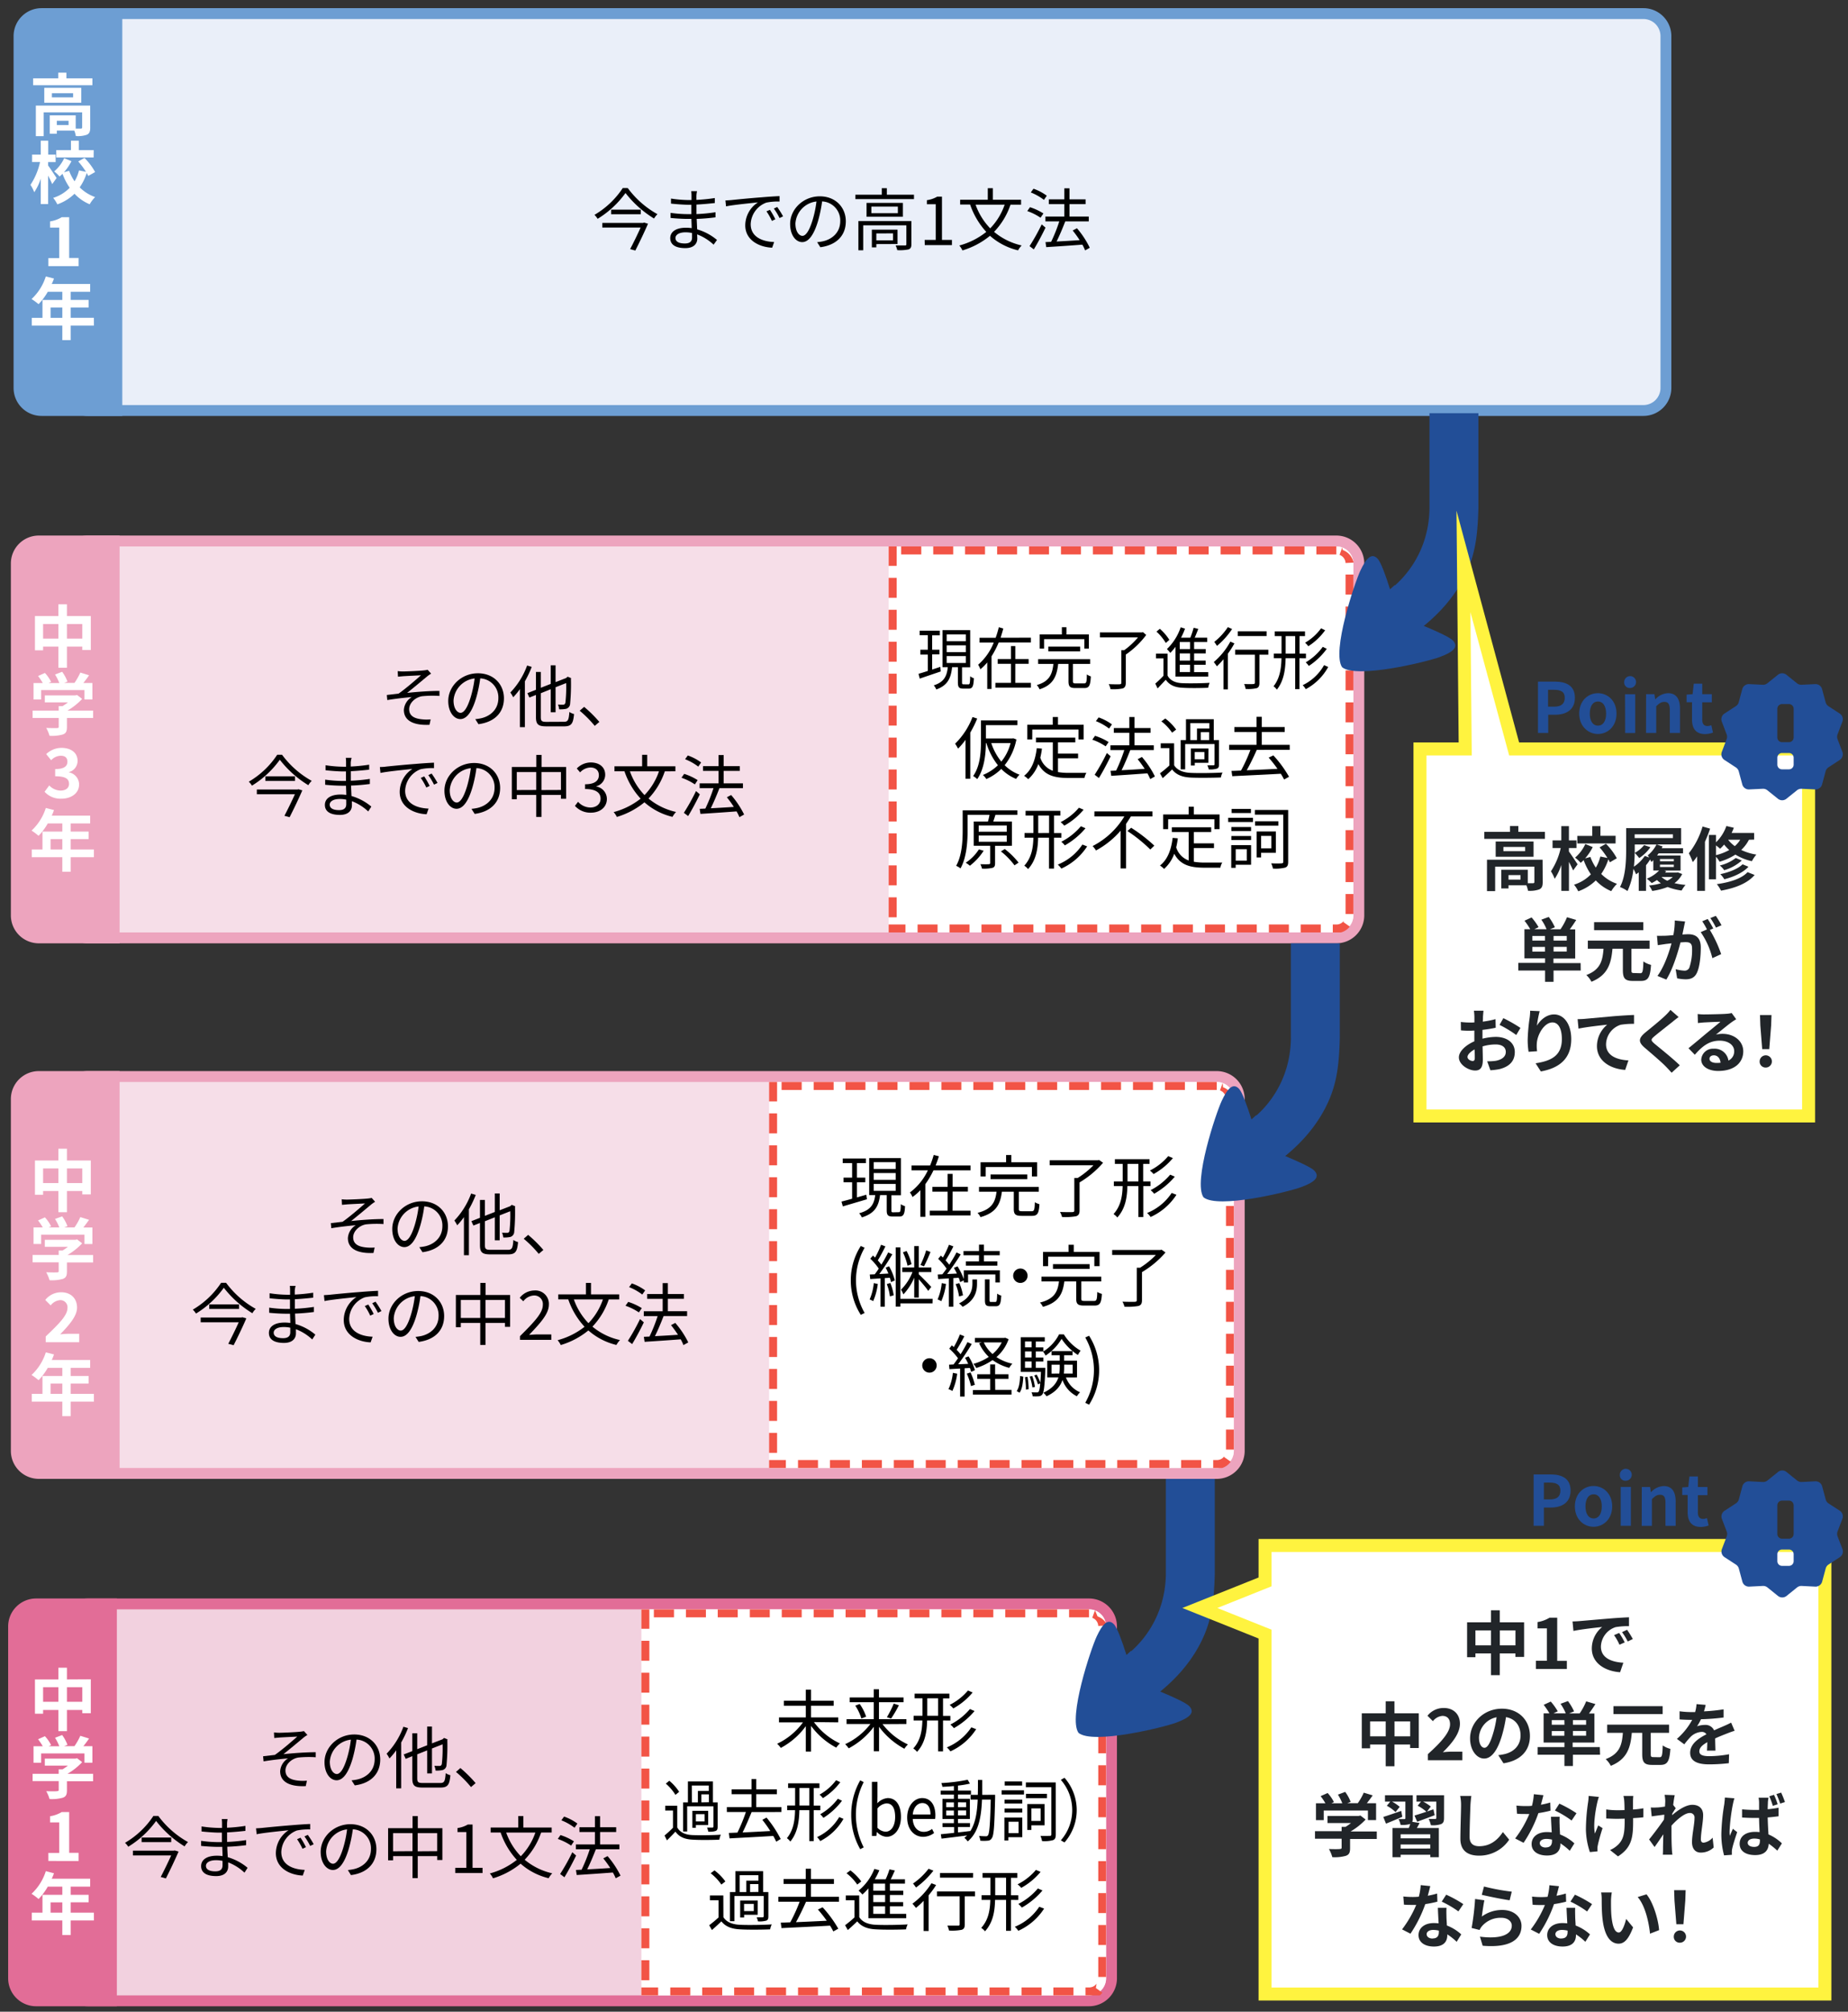 <svg id="レイヤー_1" data-name="レイヤー 1" xmlns="http://www.w3.org/2000/svg" viewBox="0 0 680 740"><rect x="0" y="0" width="680" height="740" fill="#333333" stroke="none"/><defs><style>.cls-1{fill:#eaeff9;}.cls-2{fill:#6d9ed3;}.cls-3{fill:#f6dee8;}.cls-4{fill:#eda4be;}.cls-10,.cls-5{fill:#fff;}.cls-6{fill:#f25446;}.cls-7{fill:#f2d1df;}.cls-8{fill:#e26d97;}.cls-9{fill:#224e97;}.cls-10{stroke:#fff33f;stroke-miterlimit:10;stroke-width:4.78px;}.cls-11{fill:#212529;}</style></defs><rect class="cls-1" x="24" y="5" width="589" height="146" rx="8.28"/><path class="cls-2" d="M604.72,7A6.28,6.28,0,0,1,611,13.28V142.72a6.28,6.28,0,0,1-6.28,6.28H32.28A6.28,6.28,0,0,1,26,142.72V13.28A6.28,6.28,0,0,1,32.28,7H604.72m0-4H32.28A10.29,10.29,0,0,0,22,13.28V142.72A10.29,10.29,0,0,0,32.28,153H604.72A10.29,10.29,0,0,0,615,142.72V13.28A10.29,10.29,0,0,0,604.72,3Z"/><rect class="cls-3" x="24" y="199" width="476" height="146" rx="8.28"/><path class="cls-4" d="M491.72,201a6.28,6.28,0,0,1,6.28,6.28V336.72a6.28,6.28,0,0,1-6.28,6.28H32.28A6.28,6.28,0,0,1,26,336.72V207.28A6.28,6.28,0,0,1,32.28,201H491.72m0-4H32.28A10.29,10.29,0,0,0,22,207.28V336.72A10.29,10.29,0,0,0,32.28,347H491.72A10.29,10.29,0,0,0,502,336.72V207.28A10.29,10.29,0,0,0,491.72,197Z"/><path class="cls-5" d="M491.72,343H327V201H491.72a6.28,6.28,0,0,1,6.28,6.28V336.72A6.28,6.28,0,0,1,491.72,343Z"/><path class="cls-6" d="M491.72,201h-7.34v2.94h7.34V201ZM480,201h-7.35v2.94H480V201Zm-11.75,0h-7.35v2.94h7.35V201Zm-11.75,0h-7.35v2.94h7.35V201Zm-11.76,0h-7.34v2.94h7.34V201ZM433,201h-7.34v2.94H433V201Zm-11.75,0h-7.35v2.94h7.35V201Zm-11.75,0h-7.35v2.94h7.35V201Zm-11.75,0h-7.35v2.94h7.35V201ZM386,201h-7.34v2.94H386V201Zm-11.75,0h-7.34v2.94h7.34V201Zm-11.75,0H355.1v2.94h7.35V201Zm-11.75,0h-7.35v2.94h7.35V201ZM339,201H331.6v2.94H339V201Zm-9,0H327v2.94h0v4.21h2.94V201Zm0,11.56H327v7.34h2.94v-7.34Zm0,11.75H327v7.34h2.94v-7.34Zm0,11.75H327v7.35h2.94v-7.35Zm0,11.75H327v7.35h2.94v-7.35Zm0,11.76H327v7.34h2.94v-7.34Zm0,11.75H327v7.34h2.94v-7.34Zm0,11.75H327v7.34h2.94v-7.34Zm0,11.75H327v7.35h2.94v-7.35Zm0,11.75H327v7.35h2.94v-7.35Zm0,11.76H327v7.34h2.94v-7.34Zm0,11.75H327v7.34h2.94v-7.34Zm3.23,10H327v1.77h0v0h0V343h6.17v-2.94Zm11.76,0h-7.35V343h7.35v-2.94Zm11.75,0h-7.35V343h7.35v-2.94Zm11.75,0h-7.35V343h7.35v-2.94Zm11.75,0h-7.34V343h7.34v-2.94Zm11.75,0h-7.34V343h7.34v-2.94Zm11.76,0h-7.35V343h7.35v-2.94Zm11.75,0h-7.35V343h7.35v-2.94Zm11.75,0h-7.35V343h7.35v-2.94Zm11.75,0H431.6V343h7.34v-2.94Zm11.75,0h-7.34V343h7.34v-2.94Zm11.76,0H455.1V343h7.35v-2.94Zm11.75,0h-7.35V343h7.35v-2.94Zm11.75,0H478.6V343H486v-2.94Zm8.49-1.4a3.33,3.33,0,0,1-2.72,1.4h-1.36V343h3l0,0h0a6.27,6.27,0,0,0,3.2-2.08h0l0-.05h0l0,0h0l0,0h0v0h0l0,0h.09l-2.4-1.7Zm3.56-9.81h-2.94v7.35H498v-7.35Zm0-11.75h-2.94v7.35H498V317.1Zm0-11.75h-2.94v7.34H498v-7.34Zm0-11.75h-2.94v7.34H498V293.6Zm0-11.75h-2.94v7.34H498v-7.34Zm0-11.76h-2.94v7.35H498v-7.35Zm0-11.75h-2.94v7.35H498v-7.35Zm0-11.75h-2.94v7.34H498v-7.34Zm0-11.75h-2.94v7.34H498v-7.34Zm0-11.75h-2.94v7.34H498v-7.34Zm0-11.76h-2.94v7.35H498v-7.35Zm-4.15-10-1,2.76a3.35,3.35,0,0,1,2.21,3l2.93-.16,0-.38h0v0h0v0h0v0h0v0h0v0h0v0h0v0h-.07v0h0v0h0v0h0v0h0v0h0v0h0v0h0v0h0v0h0v0h0a6.28,6.28,0,0,0-3.93-4.26Z"/><rect class="cls-3" x="24" y="396" width="432" height="146" rx="8.28"/><path class="cls-4" d="M447.72,398a6.28,6.28,0,0,1,6.28,6.28V533.72a6.28,6.28,0,0,1-6.28,6.28H32.28A6.28,6.28,0,0,1,26,533.72V404.28A6.28,6.28,0,0,1,32.28,398H447.72m0-4H32.28A10.29,10.29,0,0,0,22,404.28V533.72A10.29,10.29,0,0,0,32.28,544H447.72A10.29,10.29,0,0,0,458,533.72V404.28A10.29,10.29,0,0,0,447.72,394Z"/><rect class="cls-7" x="24" y="590" width="385" height="146" rx="8.28"/><path class="cls-8" d="M400.72,592a6.28,6.28,0,0,1,6.28,6.28V727.72a6.28,6.28,0,0,1-6.28,6.28H32.28A6.28,6.28,0,0,1,26,727.72V598.28A6.28,6.28,0,0,1,32.28,592H400.72m0-4H32.28A10.29,10.29,0,0,0,22,598.28V727.72A10.29,10.29,0,0,0,32.28,738H400.72A10.29,10.29,0,0,0,411,727.72V598.28A10.29,10.29,0,0,0,400.72,588Z"/><path class="cls-8" d="M13.28,736A8.28,8.28,0,0,1,5,727.72V598.28A8.28,8.28,0,0,1,13.28,590H41V736Z"/><path class="cls-8" d="M39,592V734H13.28A6.28,6.28,0,0,1,7,727.72V598.28A6.28,6.28,0,0,1,13.28,592H39m4-4H13.28A10.29,10.29,0,0,0,3,598.28V727.72A10.29,10.29,0,0,0,13.28,738H43V588Z"/><path class="cls-4" d="M14.28,542A8.28,8.28,0,0,1,6,533.72V404.28A8.28,8.28,0,0,1,14.28,396H42V542Z"/><path class="cls-4" d="M40,398V540H14.28A6.28,6.28,0,0,1,8,533.72V404.28A6.28,6.28,0,0,1,14.28,398H40m4-4H14.28A10.29,10.29,0,0,0,4,404.28V533.72A10.29,10.29,0,0,0,14.28,544H44V394Z"/><path class="cls-4" d="M14.28,345A8.28,8.28,0,0,1,6,336.72V207.28A8.28,8.28,0,0,1,14.28,199H42V345Z"/><path class="cls-4" d="M40,201V343H14.28A6.28,6.28,0,0,1,8,336.72V207.28A6.28,6.28,0,0,1,14.28,201H40m4-4H14.28A10.29,10.29,0,0,0,4,207.28V336.72A10.29,10.29,0,0,0,14.28,347H44V197Z"/><path class="cls-2" d="M15.28,151A8.28,8.28,0,0,1,7,142.72V13.28A8.28,8.28,0,0,1,15.28,5H43V151Z"/><path class="cls-2" d="M41,7V149H15.28A6.28,6.28,0,0,1,9,142.72V13.28A6.28,6.28,0,0,1,15.28,7H41m4-4H15.28A10.29,10.29,0,0,0,5,13.28V142.72A10.29,10.29,0,0,0,15.28,153H45V3Z"/><path class="cls-5" d="M447.72,540H283V398H447.72a6.28,6.28,0,0,1,6.28,6.28V533.72A6.28,6.28,0,0,1,447.72,540Z"/><path class="cls-6" d="M447.72,398h-7.34v2.94h7.34V398ZM436,398h-7.35v2.94H436V398Zm-11.75,0h-7.35v2.94h7.35V398Zm-11.75,0h-7.35v2.94h7.35V398Zm-11.76,0h-7.34v2.94h7.34V398ZM389,398h-7.34v2.94H389V398Zm-11.75,0h-7.35v2.94h7.35V398Zm-11.75,0h-7.35v2.94h7.35V398Zm-11.75,0h-7.35v2.94h7.35V398ZM342,398h-7.34v2.94H342V398Zm-11.75,0h-7.34v2.94h7.34V398Zm-11.75,0H311.1v2.94h7.35V398Zm-11.75,0h-7.35v2.94h7.35V398ZM295,398H287.6v2.94H295V398Zm-9,0H283v2.94h0v4.21h2.94V398Zm0,11.56H283v7.34h2.94v-7.34Zm0,11.75H283v7.34h2.94v-7.34Zm0,11.75H283v7.35h2.94v-7.35Zm0,11.75H283v7.35h2.94v-7.35Zm0,11.76H283v7.34h2.94v-7.34Zm0,11.75H283v7.34h2.94v-7.34Zm0,11.75H283v7.34h2.94v-7.34Zm0,11.75H283v7.35h2.94v-7.35Zm0,11.75H283v7.35h2.94v-7.35Zm0,11.76H283v7.34h2.94v-7.34Zm0,11.75H283v7.34h2.94v-7.34Zm3.23,10H283v1.77h0v0h0V540h6.17v-2.94Zm11.76,0h-7.35V540h7.35v-2.94Zm11.75,0h-7.35V540h7.35v-2.94Zm11.75,0h-7.35V540h7.35v-2.94Zm11.75,0h-7.34V540h7.34v-2.94Zm11.75,0h-7.34V540h7.34v-2.94Zm11.76,0h-7.35V540h7.35v-2.94Zm11.75,0h-7.35V540h7.35v-2.94Zm11.75,0h-7.35V540h7.35v-2.94Zm11.75,0H387.6V540h7.34v-2.94Zm11.75,0h-7.34V540h7.34v-2.94Zm11.76,0H411.1V540h7.35v-2.94Zm11.75,0h-7.35V540h7.35v-2.94Zm11.75,0H434.6V540H442v-2.94Zm8.49-1.4a3.33,3.33,0,0,1-2.72,1.4h-1.36V540h3.2l0,0h0l.1,0h0a6.31,6.31,0,0,0,3.14-2.32l-2.4-1.7Zm3.56-9.81h-2.94v7.35H454v-7.35Zm0-11.75h-2.94v7.35H454V514.1Zm0-11.75h-2.94v7.34H454v-7.34Zm0-11.75h-2.94v7.34H454V490.6Zm0-11.75h-2.94v7.34H454v-7.34Zm0-11.76h-2.94v7.35H454v-7.35Zm0-11.75h-2.94v7.35H454v-7.35Zm0-11.75h-2.94v7.34H454v-7.34Zm0-11.75h-2.94v7.34H454v-7.34Zm0-11.75h-2.94v7.34H454v-7.34Zm0-11.76h-2.94v7.35H454v-7.35Zm-4.15-10-1,2.76a3.35,3.35,0,0,1,2.21,3l2.93-.16h-.18v0h0v0h0v0h0v0h0v0h0v0h0v0h0v0h0v0h0v0h0v0h0v-.05h0v0h0v0h0a6.3,6.3,0,0,0-3.84-3.95Z"/><path class="cls-5" d="M400.72,734H236V592H400.72a6.28,6.28,0,0,1,6.28,6.28V727.72A6.28,6.28,0,0,1,400.72,734Z"/><path class="cls-6" d="M400.72,592h-7.34v2.94h7.34V592ZM389,592h-7.35v2.94H389V592Zm-11.75,0h-7.35v2.94h7.35V592Zm-11.75,0h-7.35v2.94h7.35V592Zm-11.76,0h-7.34v2.94h7.34V592ZM342,592h-7.34v2.94H342V592Zm-11.75,0h-7.35v2.94h7.35V592Zm-11.75,0h-7.35v2.94h7.35V592Zm-11.75,0h-7.35v2.94h7.35V592ZM295,592h-7.34v2.94H295V592Zm-11.75,0h-7.34v2.94h7.34V592Zm-11.75,0H264.1v2.94h7.35V592Zm-11.75,0h-7.35v2.94h7.35V592ZM248,592H240.6v2.94H248V592Zm-9,0H236v2.94h0v4.21h2.94V592Zm0,11.56H236v7.34h2.94v-7.34Zm0,11.75H236v7.34h2.94v-7.34Zm0,11.75H236v7.35h2.94v-7.35Zm0,11.75H236v7.35h2.94v-7.35Zm0,11.76H236v7.34h2.94v-7.34Zm0,11.75H236v7.34h2.94v-7.34Zm0,11.75H236v7.34h2.94v-7.34Zm0,11.75H236v7.35h2.94v-7.35Zm0,11.75H236v7.35h2.94v-7.35Zm0,11.76H236v7.34h2.94v-7.34Zm0,11.75H236v7.34h2.94v-7.34Zm3.23,10H236v1.77h0v0h0V734h6.17v-2.94Zm11.76,0h-7.35V734h7.35v-2.94Zm11.75,0h-7.35V734h7.35v-2.94Zm11.75,0h-7.35V734h7.35v-2.94Zm11.75,0h-7.34V734h7.34v-2.94Zm11.75,0h-7.34V734h7.34v-2.94Zm11.76,0h-7.35V734h7.35v-2.94Zm11.75,0h-7.35V734h7.35v-2.94Zm11.75,0h-7.35V734h7.35v-2.94Zm11.75,0H340.6V734h7.34v-2.94Zm11.75,0h-7.34V734h7.34v-2.94Zm11.76,0H364.1V734h7.35v-2.94Zm11.75,0h-7.35V734h7.35v-2.94Zm11.75,0H387.6V734H395v-2.94Zm8.49-1.4a3.33,3.33,0,0,1-2.72,1.4h-1.36V734h5.14l0,0h.07l0,0h0v0h.07l0,0h0l0,0h0l0,0h0l0,0h0l0,0h0a6.29,6.29,0,0,0,.94-1l-2.4-1.7Zm3.56-9.81h-2.94v7.35H407v-7.35Zm0-11.75h-2.94v7.35H407V708.1Zm0-11.75h-2.94v7.34H407v-7.34Zm0-11.75h-2.94v7.34H407V684.6Zm0-11.75h-2.94v7.34H407v-7.34Zm0-11.76h-2.94v7.35H407v-7.35Zm0-11.75h-2.94v7.35H407v-7.35Zm0-11.75h-2.94v7.34H407v-7.34Zm0-11.75h-2.94v7.34H407v-7.34Zm0-11.75h-2.94v7.34H407v-7.34Zm0-11.76h-2.94v7.35H407v-7.35Zm-4.15-10-1,2.76a3.35,3.35,0,0,1,2.21,3l2.93-.16a6.41,6.41,0,0,0-.11-.88h0v0h0v0h0v0h0v0h0v-.06h0v0h0v0h0v0h0v0h0v0h0v0h0v0h0v0h0v0h0v0h0v0h0v0h0v0h0v0h0v0h0v0h0v0h0v0h0v0h0v0h0v0h0v0h0v0h0v0h0v0h-.07v0h0v0h0v0h0l0,0h0v0h0v0h0v0h0v0h0v0h0v0h0v0h0v0h0v0h0l0,0h0v0h0v0h0v0h0l0,0h0l0-.07h0v0h0l0,0h0v0h0v0h0v0h0v0h0l0,0h0l0,0h0l0-.06h0l0,0h0l0,0h0v0h0l0,0h0l0-.05h0l0,0h0a6.31,6.31,0,0,0-3-2.24Z"/><path d="M299.51,633.47a25.21,25.21,0,0,0,9.55,7.85,8.4,8.4,0,0,0-1.35,1.55,27.44,27.44,0,0,1-9.27-8v9.45h-1.93v-9.35a27.31,27.31,0,0,1-9.2,8,9.36,9.36,0,0,0-1.35-1.53,24.8,24.8,0,0,0,9.5-7.87h-8.82v-1.82h9.87v-4.3h-8.07v-1.83h8.07v-4.07h1.93v4.07h8.32v1.83h-8.32v4.3h10v1.82Z"/><path d="M324.74,634.22a25,25,0,0,0,9.34,7.47,9.12,9.12,0,0,0-1.3,1.58,28.13,28.13,0,0,1-9.32-8.07v9h-1.92v-9a27.67,27.67,0,0,1-9.25,7.92,11.08,11.08,0,0,0-1.3-1.53,25,25,0,0,0,9.3-7.42h-8.78v-1.77h10v-6.23h-8.85v-1.77h8.85v-3h1.92v3h9.05v1.77h-9.05v6.23h10.1v1.77Zm-8.4-7.42a17.89,17.89,0,0,1,2.37,4.67l-1.75.68a18,18,0,0,0-2.25-4.73Zm10,4.87a34.59,34.59,0,0,0,2.52-5l1.9.6a40.75,40.75,0,0,1-2.87,4.9Z"/><path d="M347,632.87v11.37h-1.8V632.87h-4.05c-.1,4.17-.72,8.27-3.7,11.55a6,6,0,0,0-1.4-1.25c2.7-2.95,3.25-6.6,3.35-10.3h-3.22v-1.72h3.25v-6.43h-2.88V623h12.8v1.75H347v6.43h2.7v1.72Zm-1.8-1.72v-6.43h-4v6.43Zm14,4.92a22.09,22.09,0,0,1-9.49,8.17,7.79,7.79,0,0,0-1.3-1.47,19.77,19.77,0,0,0,9-7.37Zm-1.3-13.5a24.82,24.82,0,0,1-7.12,5.88,8,8,0,0,0-1.35-1.3,21.2,21.2,0,0,0,6.75-5.3Zm.7,6.83a28,28,0,0,1-7.59,6.3,9.57,9.57,0,0,0-1.3-1.33,23.27,23.27,0,0,0,7.19-5.7Z"/><path d="M249.21,672.24c1.06,1.85,3,2.7,5.67,2.8s7.66.05,10.36-.15a6.85,6.85,0,0,0-.54,1.83c-2.52.12-7.27.17-9.79,0-2.95-.13-5-1-6.37-2.95-1,1.07-2,2.12-3.13,3.2l-.88-1.78a37.67,37.67,0,0,0,3.11-2.87V666h-2.86v-1.75h4.43Zm-.67-12A18,18,0,0,0,245,656.1l1.28-1.05a17.94,17.94,0,0,1,3.63,4.07Zm4.32,13.47h-1.49V663h1.76V655.3h9.2V663h1.74v8.95c0,.85-.14,1.3-.7,1.55a7.06,7.06,0,0,1-2.75.27,8,8,0,0,0-.45-1.5c.95,0,1.78,0,2,0s.36-.13.36-.35v-7.47h-9.68ZM254.59,663h2.21v-4.2h4v-2h-6.24Zm6,8.35h-4.53v1h-1.3v-6.24h5.83Zm-1.31-4h-3.22V670h3.22Zm1.56-4.4v-2.9h-2.77V663Z"/><path d="M276.57,666.57c-1,2.43-2.2,5.3-3.33,7.5,3.13-.15,6.71-.33,10.2-.53a46.18,46.18,0,0,0-2.93-4.12l1.55-.82a42.23,42.23,0,0,1,5.2,7.87l-1.64,1c-.27-.62-.65-1.35-1.08-2.12-5.85.37-12,.67-16.09.9l-.25-2,3.15-.13a62.84,62.84,0,0,0,3.11-7.57h-7v-1.82h9.07V660h-7.33V658.2h7.33v-3.78h1.74v3.78h7.6V660h-7.6v4.73h9.27v1.82Z"/><path d="M299.41,665.87v11.37h-1.62V665.87h-3.65c-.09,4.17-.65,8.27-3.33,11.55a5.53,5.53,0,0,0-1.26-1.25c2.43-2.95,2.93-6.6,3-10.3h-2.9v-1.72h2.92v-6.43H290V656h11.53v1.75h-2.12v6.43h2.43v1.72Zm-1.62-1.72v-6.43h-3.62v6.43Zm12.58,4.92a20.65,20.65,0,0,1-8.55,8.17,7.79,7.79,0,0,0-1.17-1.47,18.37,18.37,0,0,0,8.15-7.37Zm-1.17-13.5a23.05,23.05,0,0,1-6.41,5.88,7.88,7.88,0,0,0-1.22-1.3,19.5,19.5,0,0,0,6.08-5.3Zm.63,6.83a25.86,25.86,0,0,1-6.84,6.3,9.07,9.07,0,0,0-1.17-1.33,21.57,21.57,0,0,0,6.48-5.7Z"/><path d="M313.22,667.57a25.24,25.24,0,0,1,3.31-12.67l1.28.65a26.52,26.52,0,0,0,0,24l-1.28.68A25.38,25.38,0,0,1,313.22,667.57Z"/><path d="M322.74,673.94h-.09l-.18,1.4h-1.64V655.45h2.05v5.45l-.07,2.45a5.86,5.86,0,0,1,3.82-1.93c3.18,0,4.89,2.75,4.89,6.9,0,4.67-2.5,7.35-5.31,7.35A5.18,5.18,0,0,1,322.74,673.94Zm6.64-5.57c0-3-.9-5-3.22-5a4.89,4.89,0,0,0-3.28,1.87v7.12a4.46,4.46,0,0,0,3,1.43C327.89,673.77,329.38,671.74,329.38,668.37Z"/><path d="M333.81,668.57c0-4.4,2.68-7.15,5.51-7.15,3.11,0,4.87,2.5,4.87,6.38a10.87,10.87,0,0,1-.09,1.3h-8.24c.13,2.89,1.73,4.74,4.05,4.74a5,5,0,0,0,3.06-1.07l.74,1.5a6.8,6.8,0,0,1-4,1.4C336.42,675.67,333.81,673,333.81,668.57Zm8.57-1.12c0-2.73-1.12-4.2-3-4.2-1.74,0-3.27,1.55-3.51,4.2Z"/><path d="M366.17,660.22s0,.7,0,.95c-.25,10.47-.45,14-1.22,15a1.72,1.72,0,0,1-1.51.92,13.56,13.56,0,0,1-2.72,0,5.3,5.3,0,0,0-.47-1.75c1.08.1,2.07.13,2.5.13a.84.84,0,0,0,.81-.4c.51-.73.79-4,1-13.1h-3.22c-.27,6.65-1.3,12.1-5.26,15.4a6.23,6.23,0,0,0-1.24-1.33,8.09,8.09,0,0,0,1-.87c-3.39.45-6.88.87-9.4,1.17l-.25-1.62c1.35-.13,3-.3,4.88-.5v-2.15h-4.25v-1.42H351v-1.53h-4.2V661.7H351v-1.58h-4.86v-1.45H351V657c-1.44.13-2.9.23-4.23.28a6.21,6.21,0,0,0-.4-1.38,64.35,64.35,0,0,0,9.7-1.22l.83,1.42a38.87,38.87,0,0,1-4.39.73v1.82h4.77v1.45h-4.77v1.58h4.37v7.42h-4.37v1.53h4.41v1.42h-4.41v2c1.46-.15,3-.32,4.5-.52v.1c1.94-3,2.55-7,2.75-11.65h-2.63v-1.75h2.67c.05-1.75.05-3.57.05-5.47h1.57c0,1.87,0,3.72,0,5.47Zm-18,4.55H351V663h-2.83Zm2.83,3.05V666h-2.83v1.82Zm1.51-4.85v1.8h3V663Zm3,3h-3v1.82h3Z"/><path d="M368.57,658.57h8.22v1.53h-8.22Zm7.59,17.25h-5.11V677h-1.47V668.6h6.58Zm0-12.4h-6.52V662h6.52Zm-6.52,1.83h6.52v1.5h-6.52Zm6.48-8.45H369.7v-1.5h6.39Zm-5,13.32v4.2h3.67v-4.2Zm17.37,4.62c0,1.23-.22,1.83-1,2.15a12,12,0,0,1-4.05.35,9.36,9.36,0,0,0-.58-1.92c1.55.07,3,0,3.44,0s.56-.15.56-.62V657.4h-9.38v-1.73h11Zm-3.24-13.29h-7.74v-1.6h7.74Zm-5.74,10v1.7H378v-9.54h6.37v7.84Zm0-6.22v4.6h3.4v-4.6Z"/><path d="M391.7,677.74l-1.35-.77a16.86,16.86,0,0,0,0-22.25l1.35-.77a18,18,0,0,1,0,23.79Z"/><path d="M266.19,705.24c1.17,1.85,3.37,2.7,6.3,2.8,2.75.13,8.49.05,11.49-.15a7.28,7.28,0,0,0-.6,1.83c-2.8.12-8.07.17-10.87,0-3.27-.13-5.52-1-7.07-2.95-1.1,1.07-2.25,2.12-3.48,3.2l-1-1.78a40.88,40.88,0,0,0,3.45-2.87V699h-3.18v-1.75h4.93Zm-.75-12a18.57,18.57,0,0,0-3.95-4.17l1.42-1.05a18.82,18.82,0,0,1,4,4.07Zm4.8,13.47h-1.65V696h2V688.3h10.22V696h1.92v8.95c0,.85-.15,1.3-.77,1.55a8.63,8.63,0,0,1-3.05.27,7,7,0,0,0-.5-1.5c1.05,0,2,0,2.22,0s.4-.13.4-.35v-7.47H270.24ZM272.16,696h2.45v-4.2h4.47v-2h-6.92Zm6.65,8.35h-5v1h-1.45v-6.24h6.47Zm-1.45-4h-3.57V703h3.57Zm1.72-4.4v-2.9H276V696Z"/><path d="M296.59,699.57c-1.08,2.43-2.45,5.3-3.7,7.5,3.47-.15,7.45-.33,11.32-.53a46.13,46.13,0,0,0-3.25-4.12l1.73-.82a43,43,0,0,1,5.77,7.87l-1.83,1a23.81,23.81,0,0,0-1.2-2.12c-6.49.37-13.34.67-17.87.9l-.27-2,3.5-.13a59.75,59.75,0,0,0,3.45-7.57h-7.83v-1.82h10.08V693h-8.15V691.2h8.15v-3.78h1.92v3.78h8.45V693h-8.45v4.73h10.3v1.82Z"/><path d="M316.19,705.24c1.17,1.85,3.37,2.7,6.3,2.8,2.75.13,8.49.05,11.49-.15a7.28,7.28,0,0,0-.6,1.83c-2.8.12-8.07.17-10.87,0-3.27-.13-5.52-1-7.07-2.95-1.1,1.07-2.25,2.12-3.48,3.2l-1-1.78a40.88,40.88,0,0,0,3.45-2.87V699h-3.18v-1.75h4.93Zm-.75-12a18.57,18.57,0,0,0-3.95-4.17l1.42-1.05a18.82,18.82,0,0,1,4,4.07Zm4.1,1.4a20.45,20.45,0,0,1-2.2,2.25,12.81,12.81,0,0,0-1.43-1.42,19.5,19.5,0,0,0,5.83-8l1.82.5a22.42,22.42,0,0,1-1.67,3.32h4a26.87,26.87,0,0,0,1.4-3.65l2,.43c-.48,1-1,2.22-1.53,3.22H333v1.6h-5.55v2.6h4.92v1.58h-4.92v2.62h4.87v1.55h-4.87V704h6v1.62H319.54Zm6.15-1.75h-4.35v2.6h4.35Zm0,4.18h-4.35v2.62h4.35Zm0,4.17h-4.35V704h4.35Z"/><path d="M344.46,693.4a30.34,30.34,0,0,1-2.75,3.77v13.15h-1.85v-11.1a28.7,28.7,0,0,1-2.82,2.6c-.28-.37-.93-1.17-1.3-1.55a27.38,27.38,0,0,0,7-7.52Zm-1-5.28a30.83,30.83,0,0,1-6.4,6.2,18.14,18.14,0,0,0-1.1-1.47,24.81,24.81,0,0,0,5.72-5.43Zm15.32,9.43H355v10.32c0,1.15-.28,1.72-1.11,2a18.46,18.46,0,0,1-4.69.28,6.93,6.93,0,0,0-.6-1.8c1.77,0,3.42,0,3.9,0s.62-.12.62-.55V697.55h-8.35v-1.78h14Zm-.73-6.85H345.89V689h12.19Z"/><path d="M372,698.87v11.37h-1.8V698.87h-4.05c-.1,4.17-.72,8.27-3.7,11.55a6,6,0,0,0-1.4-1.25c2.7-2.95,3.25-6.6,3.35-10.3h-3.22v-1.72h3.25v-6.43h-2.88V689h12.8v1.75H372v6.43h2.7v1.72Zm-1.8-1.72v-6.43h-4v6.43Zm14,4.92a22.09,22.09,0,0,1-9.49,8.17,7.79,7.79,0,0,0-1.3-1.47,19.77,19.77,0,0,0,9-7.37Zm-1.3-13.5a24.82,24.82,0,0,1-7.12,5.88,8,8,0,0,0-1.35-1.3,21.2,21.2,0,0,0,6.75-5.3Zm.7,6.83a28,28,0,0,1-7.59,6.3,9.57,9.57,0,0,0-1.3-1.33,23.27,23.27,0,0,0,7.19-5.7Z"/><path d="M346.15,247c-2.72.93-5.61,1.9-7.72,2.63l-.44-1.78c1-.27,2.13-.62,3.42-1.05v-6h-2.74V239h2.74v-5.33h-3V232h7.41v1.7H343V239h2.67v1.72H343v5.58l3-1Zm10.19,4.75c.5,0,.59-.38.66-3a3.55,3.55,0,0,0,1.35.73c-.11,3-.53,3.82-1.83,3.82h-2.11c-1.54,0-1.94-.53-1.94-2.33v-5.54h-2.13c-.43,4-1.61,6.69-5.82,8.19a5.83,5.83,0,0,0-.92-1.52c3.83-1.2,4.81-3.45,5.16-6.67h-1.94V231.79H357v13.68h-3V251c0,.63.09.73.63.73Zm-8-15.87h7.05v-2.5h-7.05Zm0,4h7.05v-2.5h-7.05Zm0,4h7.05v-2.55h-7.05Z"/><path d="M379.33,234.57v1.77H367.48a34.07,34.07,0,0,1-2.63,5.1v12h-1.58v-9.77a17.29,17.29,0,0,1-2.53,2.53,8.19,8.19,0,0,0-.82-1.68,21.1,21.1,0,0,0,5.74-8.15h-5.22v-1.77h5.93a38.06,38.06,0,0,0,1.16-3.88l1.65.48c-.28,1.12-.65,2.27-1,3.4Zm-5.74,16.62h5.74v1.75H366.27v-1.75H372v-7h-4.88v-1.75H372v-4.78h1.6v4.78h4.9v1.75h-4.9Z"/><path d="M398.91,251.39c.8,0,1-.45,1-3.3a6.37,6.37,0,0,0,1.48.73c-.17,3.39-.65,4.27-2.37,4.27h-3.35c-2,0-2.5-.58-2.5-2.55v-6.32h-3.8c-.5,4.52-1.79,7.72-6.85,9.34a5.76,5.76,0,0,0-1-1.57c4.63-1.32,5.7-4,6.09-7.77h-5.61v-1.75h19.13v1.75H394.8v6.32c0,.7.15.85,1.07.85Zm-14.72-12.8h-1.63v-5.22h8.17v-2.65h1.68v2.65h8.26v5.22H399v-3.47H384.19Zm1.56,1v-1.73h11.72v1.73Z"/><path d="M421.77,233.57a32,32,0,0,1-7.52,7.22v10.32c0,1.25-.31,1.83-1.13,2.13a18.13,18.13,0,0,1-4.48.27,7.35,7.35,0,0,0-.66-1.85c1.79.08,3.48.08,4,.05s.63-.17.63-.62V239.17h1.07a28.31,28.31,0,0,0,5.06-4.7h-14v-1.83h15.46l.35-.12Z"/><path d="M429.62,248.52c1,1.85,2.94,2.69,5.48,2.79s7.4.05,10-.14a7.45,7.45,0,0,0-.53,1.82c-2.43.12-7,.17-9.45,0-2.85-.13-4.81-1-6.16-2.95-1,1.08-2,2.12-3,3.2l-.85-1.78a35.69,35.69,0,0,0,3-2.87v-6.4h-2.76v-1.75h4.28Zm-.65-12a17.75,17.75,0,0,0-3.43-4.17l1.24-1.05a18.15,18.15,0,0,1,3.5,4.07Zm3.57,1.4a18.85,18.85,0,0,1-1.92,2.25,13.28,13.28,0,0,0-1.23-1.42,19.74,19.74,0,0,0,5.06-8l1.59.5a23.52,23.52,0,0,1-1.46,3.32H438a31.26,31.26,0,0,0,1.22-3.65l1.71.43c-.41,1-.86,2.22-1.32,3.22h4.61v1.6h-4.83v2.6h4.28v1.58h-4.28V243h4.24v1.55h-4.24v2.7h5.2v1.63H432.54Zm5.35-1.75H434.1v2.6h3.79Zm0,4.18H434.1V243h3.79Zm0,4.17H434.1v2.7h3.79Z"/><path d="M454.22,236.67a31.28,31.28,0,0,1-2.39,3.77v13.15h-1.61v-11.1a26,26,0,0,1-2.45,2.6,18.54,18.54,0,0,0-1.14-1.55,26.13,26.13,0,0,0,6.09-7.52Zm-.85-5.28a28.77,28.77,0,0,1-5.56,6.2,16.9,16.9,0,0,0-1-1.47,23.12,23.12,0,0,0,5-5.43Zm13.33,9.43h-3.28v10.32c0,1.15-.24,1.72-1,2a14,14,0,0,1-4.08.28,7.48,7.48,0,0,0-.53-1.8c1.55.05,3,.05,3.4,0s.54-.12.54-.55V240.82h-7.26V239H466.7Zm-.63-6.85H455.46v-1.75h10.61Z"/><path d="M478.15,242.14v11.37h-1.57V242.14h-3.52c-.09,4.18-.63,8.28-3.22,11.55a5.58,5.58,0,0,0-1.22-1.25c2.35-2.95,2.83-6.6,2.92-10.3h-2.81v-1.72h2.83V234h-2.5v-1.75h11.13V234h-2v6.43h2.35v1.72Zm-1.57-1.72V234h-3.5v6.43Zm12.16,4.92a20.33,20.33,0,0,1-8.27,8.17,7.58,7.58,0,0,0-1.13-1.47,17.83,17.83,0,0,0,7.87-7.37Zm-1.13-13.5a22.72,22.72,0,0,1-6.2,5.88,7.62,7.62,0,0,0-1.18-1.3,19.12,19.12,0,0,0,5.88-5.3Zm.6,6.83a25.3,25.3,0,0,1-6.61,6.3,8.22,8.22,0,0,0-1.13-1.33,21,21,0,0,0,6.27-5.7Z"/><path d="M359.58,264.32a38.5,38.5,0,0,1-2.55,5.15v17h-1.75V272.14a25.81,25.81,0,0,1-2.75,3.25,15.47,15.47,0,0,0-1.08-1.82,27.45,27.45,0,0,0,6.4-9.8ZM374,272a21.8,21.8,0,0,1-4.32,9.48,15.29,15.29,0,0,0,5.47,3.49,7.86,7.86,0,0,0-1.25,1.55,16,16,0,0,1-5.47-3.67,17.77,17.77,0,0,1-5.5,3.72,6.65,6.65,0,0,0-1.25-1.5,17.36,17.36,0,0,0,5.52-3.57,24.63,24.63,0,0,1-4.24-8.15h-.18c-.05,4.05-.6,9.58-3.2,13.25a7,7,0,0,0-1.5-1.13c2.63-3.69,2.88-9,2.88-12.87V265h13.42v1.75h-11.6v4.88h9.77l.33-.05Zm-9.24,1.35a21.15,21.15,0,0,0,3.69,6.8,17.61,17.61,0,0,0,3.4-6.8Z"/><path d="M389.3,284a23.34,23.34,0,0,0,4.05.3c.9,0,5.2,0,6.4,0a5.4,5.4,0,0,0-.7,1.88h-5.8c-5.17,0-8.9-.9-11.17-5.12a13.72,13.72,0,0,1-3.73,5.57,9.13,9.13,0,0,0-1.52-1.25c2.77-2.15,4.12-5.7,4.67-10.17l1.9.17a31.42,31.42,0,0,1-.6,3.33,7.5,7.5,0,0,0,4.6,4.82V273.07h-6.2v-1.75h14.47v1.75H389.3v4.15h7.4v1.72h-7.4ZM379.83,272H378v-5.4h9.38v-2.85h1.92v2.85h9.45V272h-1.9v-3.65h-17Z"/><path d="M406.85,274.54a21.07,21.07,0,0,0-4.92-2.45l1-1.42a21.1,21.1,0,0,1,5,2.3Zm1.83,3.65c-1.25,2.63-2.9,5.7-4.3,8L402.8,285a74.2,74.2,0,0,0,4.48-8ZM408.1,268a19.76,19.76,0,0,0-4.85-2.73l1-1.37a18.13,18.13,0,0,1,4.9,2.57Zm15.15,18.59a16.5,16.5,0,0,0-1.05-2.12c-4.83.37-9.85.7-13.3.92l-.27-1.84,2.07-.1a59.06,59.06,0,0,0,3-7.53h-5.1v-1.77h6.95v-4.58h-5.7v-1.75h5.7v-4.07h1.9v4.07h5.92v1.75h-5.92v4.58h7.1v1.77H415.9c-.92,2.38-2.1,5.23-3.2,7.4,2.58-.12,5.55-.3,8.5-.5a43.69,43.69,0,0,0-2.58-3.55l1.58-.82a34.23,34.23,0,0,1,4.77,7.17Z"/><path d="M432.05,281.52c1.18,1.85,3.38,2.69,6.3,2.79,2.75.13,8.5.05,11.5-.14a6.38,6.38,0,0,0-.6,1.82c-2.8.12-8.08.17-10.87.05-3.28-.13-5.53-1-7.08-3-1.1,1.08-2.25,2.12-3.47,3.2l-1-1.78a39.35,39.35,0,0,0,3.45-2.87v-6.4h-3.17v-1.75h4.92Zm-.75-12a18.34,18.34,0,0,0-3.95-4.17l1.43-1.05a18.75,18.75,0,0,1,4,4.07ZM436.1,283h-1.65V272.24h1.95v-7.67h10.22v7.67h1.93v8.95c0,.85-.15,1.3-.78,1.55a8.34,8.34,0,0,1-3,.28,6.61,6.61,0,0,0-.5-1.5c1,0,2,0,2.23,0s.4-.12.4-.35v-7.47H436.1ZM438,272.24h2.45V268H445v-2H438Zm6.64,8.35h-5v1H438.2v-6.25h6.47Zm-1.45-3.95h-3.57v2.65h3.57Zm1.73-4.4v-2.9h-3.08v2.9Z"/><path d="M462.45,275.84c-1.07,2.43-2.45,5.3-3.7,7.5,3.48-.15,7.45-.32,11.32-.52a48.14,48.14,0,0,0-3.24-4.13l1.72-.82a42.56,42.56,0,0,1,5.77,7.87l-1.82,1c-.3-.62-.73-1.35-1.2-2.12-6.5.37-13.35.67-17.87.9l-.28-1.95c1.05,0,2.23-.08,3.5-.12a58.51,58.51,0,0,0,3.45-7.58h-7.82V274h10.07v-4.73H454.2v-1.82h8.15v-3.78h1.93v3.78h8.44v1.82h-8.44V274h10.29v1.82Z"/><path d="M366.15,311.14v6.37c0,1-.2,1.48-.95,1.73a13.67,13.67,0,0,1-3.87.27,7,7,0,0,0-.58-1.62c1.45.05,2.75.05,3.13,0s.47-.12.47-.42v-6.35H358.3v-8.92h5.23a23.29,23.29,0,0,0,.57-2.45h-8.05v5.5c0,4.12-.32,10.12-2.62,14.19a7,7,0,0,0-1.6-.95c2.2-3.89,2.4-9.34,2.4-13.27v-7.15h20.14v1.68h-8.09c-.25.82-.53,1.7-.8,2.45h6.87v8.92Zm-4.2,1.8a21.54,21.54,0,0,1-5.07,5.52,10.29,10.29,0,0,0-1.53-1.1,16.37,16.37,0,0,0,4.85-4.92Zm-1.82-7h10.32v-2.28H360.13Zm0,3.7h10.32v-2.3H360.13Zm9.59,2.67a28.74,28.74,0,0,1,5.08,5l-1.5,1a26.78,26.78,0,0,0-5-5.12Z"/><path d="M387.83,308.14v11.37H386V308.14h-4c-.1,4.18-.73,8.28-3.7,11.55a6.16,6.16,0,0,0-1.4-1.25c2.7-2.95,3.25-6.6,3.35-10.3H377v-1.72h3.25V300h-2.87v-1.75h12.8V300h-2.35v6.43h2.7v1.72Zm-1.8-1.72V300h-4v6.43Zm14,4.92a22.12,22.12,0,0,1-9.5,8.17,7.79,7.79,0,0,0-1.3-1.47,19.74,19.74,0,0,0,9.05-7.37Zm-1.3-13.5a25,25,0,0,1-7.12,5.88,8.34,8.34,0,0,0-1.35-1.3,21.16,21.16,0,0,0,6.74-5.3Zm.7,6.83a28,28,0,0,1-7.6,6.3,9.57,9.57,0,0,0-1.3-1.33,23.43,23.43,0,0,0,7.2-5.7Z"/><path d="M416.12,300.32c-.54.92-1.14,1.82-1.77,2.75v16.39h-2V305.57a32.18,32.18,0,0,1-9.05,7.27,13.73,13.73,0,0,0-1.25-1.62,29.06,29.06,0,0,0,11.67-10.9H402.7v-1.85h21.35v1.85Zm.11,4.17a58.13,58.13,0,0,1,8.52,6.58l-1.48,1.42a55.47,55.47,0,0,0-8.42-6.8Z"/><path d="M439.3,317a23.34,23.34,0,0,0,4.05.3c.9,0,5.2,0,6.4,0a5.4,5.4,0,0,0-.7,1.88h-5.8c-5.17,0-8.9-.9-11.17-5.12a13.72,13.72,0,0,1-3.73,5.57,9.13,9.13,0,0,0-1.52-1.25c2.77-2.15,4.12-5.7,4.67-10.17l1.9.17a31.42,31.42,0,0,1-.6,3.33,7.5,7.5,0,0,0,4.6,4.82V306.07h-6.2v-1.75h14.47v1.75H439.3v4.15h7.4v1.72h-7.4ZM429.83,305H428v-5.4h9.38v-2.85h1.92v2.85h9.45V305h-1.9v-3.65h-17Z"/><path d="M451.93,300.84h9.12v1.53h-9.12Zm8.42,17.25h-5.67v1.15h-1.63v-8.37h7.3Zm0-12.4h-7.25v-1.47h7.25Zm-7.25,1.83h7.25V309h-7.25Zm7.2-8.45h-7.1v-1.5h7.1Zm-5.6,13.32v4.2h4.07v-4.2ZM474,317c0,1.23-.25,1.83-1.1,2.15a14.77,14.77,0,0,1-4.5.35,8.06,8.06,0,0,0-.65-1.92c1.73.07,3.38.05,3.83,0s.62-.15.62-.62V299.67H461.75v-1.73H474Zm-3.6-13.29h-8.59v-1.6h8.59Zm-6.37,10v1.7h-1.62v-9.55h7.07v7.85Zm0-6.23v4.6h3.77v-4.6Z"/><path d="M319,441.15l-8.87,2.62-.5-1.77c1.1-.28,2.45-.63,3.92-1.05V434.9h-3.15v-1.72h3.15v-5.33h-3.45v-1.7h8.53v1.7h-3.3v5.33h3.07v1.72h-3.07v5.57l3.45-1Zm11.72,4.75c.58,0,.68-.38.75-2.95a4.4,4.4,0,0,0,1.55.72c-.12,3.05-.6,3.83-2.1,3.83h-2.42c-1.78,0-2.22-.53-2.22-2.33v-5.55h-2.45c-.5,4-1.85,6.7-6.7,8.2a5.84,5.84,0,0,0-1-1.52c4.4-1.2,5.52-3.45,5.92-6.68h-2.22V426h11.67v13.67H328v5.55c0,.63.1.73.72.73ZM321.49,430h8.09v-2.5h-8.09Zm0,4h8.09v-2.5h-8.09Zm0,4.05h8.09V435.5h-8.09Z"/><path d="M357.11,428.73v1.77H343.49a32.65,32.65,0,0,1-3,5.1v12h-1.82V437.8a18.79,18.79,0,0,1-2.9,2.52,8,8,0,0,0-.95-1.67,21.47,21.47,0,0,0,6.6-8.15h-6v-1.77h6.82a33,33,0,0,0,1.33-3.88l1.9.48c-.33,1.12-.75,2.27-1.2,3.4Zm-6.6,16.62h6.6v1.75h-15v-1.75h6.57v-7h-5.6v-1.75h5.6V431.8h1.85v4.77h5.62v1.75h-5.62Z"/><path d="M379.61,445.55c.92,0,1.1-.45,1.17-3.3a8.27,8.27,0,0,0,1.7.72c-.2,3.4-.75,4.28-2.72,4.28h-3.85c-2.27,0-2.87-.58-2.87-2.55v-6.33h-4.38c-.57,4.53-2.05,7.73-7.87,9.35a5.58,5.58,0,0,0-1.1-1.57c5.32-1.33,6.55-4,7-7.78h-6.45v-1.75h22v1.75h-7.34v6.33c0,.7.17.85,1.22.85Zm-16.92-12.8h-1.88v-5.22h9.4v-2.65h1.93v2.65h9.49v5.22h-1.92v-3.47h-17Zm1.8,1v-1.73H378v1.73Z"/><path d="M405.88,427.73a35,35,0,0,1-8.64,7.22v10.32c0,1.25-.35,1.83-1.3,2.13a23.83,23.83,0,0,1-5.15.27,6.67,6.67,0,0,0-.75-1.85c2,.08,4,.08,4.55.05s.72-.17.72-.62V433.33h1.23a31.09,31.09,0,0,0,5.82-4.7h-16.1V426.8H404l.4-.12Z"/><path d="M420.69,436.3v11.37h-1.8V436.3h-4.05c-.1,4.17-.73,8.27-3.7,11.55a6.16,6.16,0,0,0-1.4-1.25c2.7-3,3.25-6.6,3.35-10.3h-3.23v-1.72h3.25v-6.43h-2.87V426.4H423v1.75h-2.35v6.43h2.7v1.72Zm-1.8-1.72v-6.43h-4v6.43Zm14,4.92a22.12,22.12,0,0,1-9.5,8.17,7.79,7.79,0,0,0-1.3-1.47,19.71,19.71,0,0,0,9.05-7.38Zm-1.3-13.5a25,25,0,0,1-7.12,5.88,8.34,8.34,0,0,0-1.35-1.3,21.16,21.16,0,0,0,6.74-5.3Zm.7,6.83a28,28,0,0,1-7.6,6.29,9,9,0,0,0-1.3-1.32,23.58,23.58,0,0,0,7.2-5.7Z"/><path d="M313.06,471a23.32,23.32,0,0,1,3.68-12.67l1.42.65a24.18,24.18,0,0,0,0,24l-1.42.68A23.45,23.45,0,0,1,313.06,471Z"/><path d="M323,472.3a22.69,22.69,0,0,1-1.7,6.32A8,8,0,0,0,320,478a19.45,19.45,0,0,0,1.52-6Zm4.15-6.5a20.83,20.83,0,0,1,2.12,5.22l-1.42.6a11.83,11.83,0,0,0-.43-1.6l-1.85.13v10.52H324V470.25l-3.78.25-.17-1.68,1.82-.07c.48-.62,1-1.32,1.48-2.1a22.38,22.38,0,0,0-3.13-3.65l1-1.15c.25.23.53.5.78.75a36.07,36.07,0,0,0,2.2-4.72l1.6.6c-.85,1.72-1.93,3.77-2.8,5.15.5.55.95,1.1,1.3,1.57a51.54,51.54,0,0,0,2.52-4.5l1.53.68a76.76,76.76,0,0,1-4.8,7.27l3.35-.17c-.3-.75-.65-1.5-1-2.18Zm.45,6.15a18.37,18.37,0,0,1,1.25,4.52l-1.4.4a17.08,17.08,0,0,0-1.15-4.52Zm15.54,7.5H331.31v1.2h-1.72v-21.8h1.72v18.92h11.87ZM336.41,470a20.94,20.94,0,0,1-4,6.15,7.42,7.42,0,0,0-.88-1.73,18.79,18.79,0,0,0,4.23-6.49H332v-1.68h4.4v-7.87h1.67v7.87h4.63v1.68h-4.63v.8c1.1,1,3.95,3.92,4.6,4.67l-1.12,1.45c-.63-1-2.25-2.88-3.48-4.28v6.73h-1.67Zm-2.47-4.4a21.69,21.69,0,0,0-1.7-4.92l1.35-.5a19.45,19.45,0,0,1,1.82,4.87Zm8.44-5.07A48,48,0,0,1,340,465.8l-1.3-.47a36.43,36.43,0,0,0,2.1-5.38Z"/><path d="M348.09,472.3a22.88,22.88,0,0,1-1.73,6.35A6.25,6.25,0,0,0,345,478a19.45,19.45,0,0,0,1.52-6Zm2.7-2.15v10.52h-1.65V470.25l-3.93.25-.17-1.68,1.72-.07c.5-.62,1-1.32,1.55-2.07a22.1,22.1,0,0,0-3.1-3.63l1-1.17c.25.22.5.45.75.7a36.79,36.79,0,0,0,2.23-4.7l1.62.6a47.66,47.66,0,0,1-2.87,5.15,19.51,19.51,0,0,1,1.35,1.6c1-1.55,2-3.18,2.67-4.53l1.55.73a81.52,81.52,0,0,1-5,7.22l3.6-.17a23.1,23.1,0,0,0-1.12-2.1l1.35-.55a22.5,22.5,0,0,1,2.3,4.69V467.3h13.27v4.45h-1.65V468.8H356.21v2.95h-1.57V471l-1.35.62a8.76,8.76,0,0,0-.53-1.6Zm2.1,6.75a17.92,17.92,0,0,0-1.25-4.53L353,472a18.34,18.34,0,0,1,1.33,4.5Zm4.92-6.25h1.7v1.55c0,2.47-.55,6.1-5.3,8.5a8.83,8.83,0,0,0-1.32-1.25c4.45-2.18,4.92-5.3,4.92-7.28Zm2.43-8.9h-5.7v-1.57h5.7v-2.33h1.82v2.33h5.8v1.57h-5.8V464H367v1.57h-11.6V464h4.83Zm6,17.17c.5,0,.63-.4.68-3.07a3.94,3.94,0,0,0,1.5.72c-.13,3.13-.58,3.93-2,3.93h-2c-1.64,0-2-.5-2-2.3v-7.58h1.69v7.58c0,.62.08.72.58.72Z"/><path d="M378.11,469.27a2.65,2.65,0,1,1-2.65-2.64A2.63,2.63,0,0,1,378.11,469.27Z"/><path d="M402.58,478.55c.93,0,1.1-.45,1.18-3.3a8,8,0,0,0,1.7.72c-.2,3.4-.75,4.28-2.73,4.28h-3.84c-2.28,0-2.88-.58-2.88-2.55v-6.33h-4.37c-.58,4.53-2.05,7.73-7.88,9.35a5.75,5.75,0,0,0-1.09-1.57c5.32-1.33,6.54-4,7-7.78h-6.45v-1.75h22v1.75h-7.35v6.33c0,.7.18.85,1.23.85Zm-16.92-12.8h-1.87v-5.22h9.4v-2.65h1.92v2.65h9.5v5.22h-1.93v-3.47h-17Zm1.8,1v-1.73h13.48v1.73Z"/><path d="M428.86,460.73a35.2,35.2,0,0,1-8.65,7.22v10.32c0,1.25-.35,1.83-1.3,2.13a23.83,23.83,0,0,1-5.15.27,6.37,6.37,0,0,0-.75-1.85c2.05.08,4,.08,4.55.05s.73-.17.73-.62V466.33h1.22a30.77,30.77,0,0,0,5.82-4.7H409.24V459.8H427l.4-.12Z"/><path d="M344.66,502.27a2.65,2.65,0,1,1-2.65-2.64A2.63,2.63,0,0,1,344.66,502.27Z"/><path d="M352.21,505.32a22.17,22.17,0,0,1-1.77,6.35A7,7,0,0,0,349,511a17.93,17.93,0,0,0,1.62-6Zm2.73-2v10.4h-1.65v-10.3c-1.43.08-2.78.15-3.93.23l-.15-1.65,1.65-.08c.53-.67,1.1-1.47,1.65-2.29a23.24,23.24,0,0,0-3.22-3.53l.95-1.22c.25.2.47.42.72.65a31.36,31.36,0,0,0,2.25-4.65l1.63.65a57.52,57.52,0,0,1-2.83,5,20.09,20.09,0,0,1,1.45,1.63A49.15,49.15,0,0,0,356,493.7l1.57.7a83.87,83.87,0,0,1-5,7.45l3.7-.15a19.12,19.12,0,0,0-1.18-2.25l1.3-.52a19.41,19.41,0,0,1,2.35,5.09l-1.4.63a11.14,11.14,0,0,0-.45-1.45Zm2.17,1.53a22.64,22.64,0,0,1,1.6,4.55l-1.42.47a24.51,24.51,0,0,0-1.53-4.57Zm9.1,6.42h6V513H358v-1.68h6.35V507.2h-4.75v-1.68h4.75v-3.6h1.82v3.6h4.92v1.68h-4.92Zm4.92-18.64a15.46,15.46,0,0,1-4.47,6.57,16.78,16.78,0,0,0,5.85,2.43,9.08,9.08,0,0,0-1.15,1.54,18.09,18.09,0,0,1-6.12-2.87,22.31,22.31,0,0,1-6,2.92,7.43,7.43,0,0,0-1.07-1.52,19.68,19.68,0,0,0,5.67-2.57,16.17,16.17,0,0,1-3.55-5l1-.33h-2.57v-1.65h10.84l.35-.07ZM362,493.8a12.82,12.82,0,0,0,3.22,4.28,13.71,13.71,0,0,0,3.4-4.28Z"/><path d="M374.11,511.7c.88-1.23,1.18-3.43,1.25-5.53l1.18.23c-.13,2.2-.4,4.57-1.38,5.9Zm10.53-8.55s0,.47,0,.72c-.25,6.15-.55,8.35-1.12,9.1a1.78,1.78,0,0,1-1.33.65,16.22,16.22,0,0,1-2.22,0,3.69,3.69,0,0,0-.43-1.47c.85.05,1.63.05,1.95.05a.77.77,0,0,0,.68-.25c.25-.33.45-1.18.6-3.08l-.85.35a15,15,0,0,0-1.35-3.25l.87-.32a14.36,14.36,0,0,1,1.35,3c.1-1,.18-2.35.25-4h-7.45V491.9h8.85v1.58h-3.3v2.15h2.78v1.5h-2.78v2.22h2.78v1.5h-2.78v2.3Zm-6.55,3.32a26.13,26.13,0,0,1,.4,4.55l-1,.15a24.82,24.82,0,0,0-.35-4.57Zm-.93-13v2.15h2.43v-2.15Zm2.43,3.65h-2.43v2.22h2.43Zm-2.43,6h2.43v-2.3h-2.43Zm2.73,7.25a19.59,19.59,0,0,0-1-4l.93-.2a18.23,18.23,0,0,1,1,4Zm11.57-19.52a17.71,17.71,0,0,0,6.17,6,11.92,11.92,0,0,0-1,1.58,20.26,20.26,0,0,1-6-5.93,18.79,18.79,0,0,1-5.9,6.15,7.11,7.11,0,0,0-.92-1.45,16,16,0,0,0,5.9-6.37Zm.78,15.84a9.36,9.36,0,0,0,5.19,5.45,7.07,7.07,0,0,0-1.17,1.48,10.64,10.64,0,0,1-5.3-6c-.77,2.28-2.42,4.4-5.87,6a6.53,6.53,0,0,0-1.18-1.3c3.38-1.55,4.88-3.55,5.55-5.65h-4.12v-6.14h4.6v-2h-3v-1.52h7.72v1.52h-3.1v2h4.75v6.14Zm-2.45-1.42a17,17,0,0,0,.15-2.45V502h-3v3.28Zm1.79-3.28v.85a19.77,19.77,0,0,1-.12,2.43h3.25V502Z"/><path d="M399.34,516a24.18,24.18,0,0,0,0-24l1.4-.65a23.59,23.59,0,0,1,0,25.37Z"/><path d="M148.31,247c1.1,0,6.25-.22,7.7-.4a9.68,9.68,0,0,0,1.35-.22l1.27,1.42a13.6,13.6,0,0,0-1.35.93c-1.85,1.55-5.47,4.57-7.47,6.15,3.8-.4,8.3-.73,11.9-.73V256a39.71,39.71,0,0,0-6.35.1c-2.43.35-4.8,2.43-4.8,4.78,0,2.52,2,3.37,4.3,3.67a15.89,15.89,0,0,0,3.6.07l-.43,2c-6.09.27-9.42-1.65-9.42-5.48a6,6,0,0,1,2.9-4.72c-2.67.23-6,.6-9,1.1l-.17-1.87,4.32-.5c2.7-1.88,6.67-5.35,8.25-6.75-1.1.07-5.5.27-6.57.35l-1.9.17-.1-2.05A14.79,14.79,0,0,0,148.31,247Z"/><path d="M176.06,266.39l-1.17-1.85a19,19,0,0,0,2.15-.33c3.2-.72,6.34-3.1,6.34-7.42a7,7,0,0,0-6.67-7.25,48.27,48.27,0,0,1-1.5,7.2c-1.52,5.15-3.5,7.77-5.82,7.77s-4.45-2.55-4.45-6.67c0-5.42,4.82-10.17,10.92-10.17,5.85,0,9.57,4.12,9.57,9.2C185.43,262.11,182,265.61,176.06,266.39Zm-6.6-4.18c1.18,0,2.5-1.67,3.78-5.89a42,42,0,0,0,1.4-6.75,8.72,8.72,0,0,0-7.75,8.1C166.89,260.81,168.34,262.21,169.46,262.21Z"/><path d="M195.66,245.32a40.08,40.08,0,0,1-2.52,5.3v16.87h-1.83v-14a25,25,0,0,1-2.47,3,13.5,13.5,0,0,0-1.05-1.75,28.2,28.2,0,0,0,6.17-9.93Zm11.85,20.19c1.52,0,1.77-.67,2-3.62a5.34,5.34,0,0,0,1.72.77c-.32,3.43-.9,4.53-3.65,4.53h-6.52c-3,0-3.85-.7-3.85-3.43v-8.12l-2.42.95-.73-1.62,3.15-1.23v-6.57H199V253l3.65-1.43v-6.85h1.78v6.2l3.87-1.5.25-.22.33-.28,1.27.53-.07.32a77.32,77.32,0,0,1-.3,9.15,2,2,0,0,1-1.5,1.83,11.07,11.07,0,0,1-2.53.17,5.5,5.5,0,0,0-.45-1.75c.68.05,1.58.05,1.9.05s.7-.1.85-.75a52.07,52.07,0,0,0,.28-7.2l-3.9,1.53V262h-1.78v-8.47L199,255v8.79c0,1.43.33,1.75,2.1,1.75Z"/><path d="M213.31,261.44l1.63-1.42a46.46,46.46,0,0,1,5.6,5.54l-1.7,1.45A41.63,41.63,0,0,0,213.31,261.44Z"/><path d="M103.79,277.64a34.12,34.12,0,0,0,10.92,9.6,6.91,6.91,0,0,0-1.25,1.6,38.92,38.92,0,0,1-10.5-9.37A35.28,35.28,0,0,1,92.71,289a6.65,6.65,0,0,0-1.17-1.45A31.58,31.58,0,0,0,102,277.64Zm6,12.68,1.45.42c-1.2,2.78-3.1,6.8-4.68,9.87l-1.9-.52c1.28-2.45,2.83-5.63,3.85-7.92h-14v-1.75h15Zm-1.23-4.75v1.7H97.64v-1.7Z"/><path d="M129.06,280.44c0,.33,0,.88,0,1.53a62.26,62.26,0,0,0,6.78-.68l0,1.83c-2,.22-4.35.45-6.75.57v3.5a62.31,62.31,0,0,0,7-.67l0,1.87c-2.35.3-4.55.5-6.92.58.05,1.3.12,2.65.17,3.85a19.74,19.74,0,0,1,7.3,3.89l-1.15,1.78a18.39,18.39,0,0,0-6-3.78c0,.63,0,1.15,0,1.55,0,1.73-1.15,3.5-4.39,3.5-3.6,0-5.55-1.27-5.55-3.67s2.17-3.82,5.77-3.82a14.42,14.42,0,0,1,2.1.15c0-1.13-.08-2.33-.1-3.4h-1.42c-1.7,0-4.45-.15-6.25-.35l0-1.88a46.28,46.28,0,0,0,6.3.48h1.35v-3.5h-1.1c-1.75,0-4.82-.25-6.4-.43l0-1.85a45.29,45.29,0,0,0,6.4.55h1.14v-1.77a13.64,13.64,0,0,0-.1-1.5h2.13A11,11,0,0,0,129.06,280.44ZM124.76,298c1.42,0,2.65-.45,2.65-2.17,0-.43,0-1,0-1.67a10.69,10.69,0,0,0-2.42-.25c-2.37,0-3.67.92-3.67,2.07S122.29,298,124.76,298Z"/><path d="M142,282c1.63-.17,6.35-.65,10.95-1,2.72-.23,5.07-.38,6.75-.45v2a20.63,20.63,0,0,0-4.9.4,8.79,8.79,0,0,0-5.72,7.92c0,4.87,4.54,6.42,8.62,6.57l-.73,2.08c-4.62-.18-9.89-2.65-9.89-8.22a10.14,10.14,0,0,1,4.67-8.45c-2.67.3-9.05.9-11.75,1.47l-.22-2.17C140.69,282.14,141.49,282.09,142,282Zm16.15,7.08-1.28.6a23.09,23.09,0,0,0-2.05-3.53l1.28-.55A31.69,31.69,0,0,1,158.11,289.12ZM161,288l-1.3.63a23.34,23.34,0,0,0-2.1-3.5l1.22-.58A34.43,34.43,0,0,1,161,288Z"/><path d="M174.66,299.39l-1.17-1.85a19,19,0,0,0,2.15-.33c3.19-.72,6.34-3.1,6.34-7.42a7,7,0,0,0-6.67-7.25,48.27,48.27,0,0,1-1.5,7.2c-1.52,5.15-3.5,7.77-5.82,7.77s-4.45-2.55-4.45-6.67c0-5.42,4.82-10.17,10.92-10.17,5.85,0,9.57,4.12,9.57,9.2C184,295.11,180.58,298.61,174.66,299.39Zm-6.6-4.18c1.18,0,2.5-1.67,3.78-5.89a42,42,0,0,0,1.4-6.75,8.72,8.72,0,0,0-7.75,8.1C165.49,293.81,166.94,295.21,168.06,295.21Z"/><path d="M208.31,282.14v11.7h-1.9v-1.42h-7.17v8.09h-1.93v-8.09h-7.15V294h-1.82V282.14h9v-4.45h1.93v4.45Zm-11,8.45V284h-7.15v6.62Zm9.1,0V284h-7.17v6.62Z"/><path d="M211.56,296.44l1.15-1.5a6.09,6.09,0,0,0,4.55,2.1c2.18,0,3.73-1.28,3.73-3.27s-1.48-3.53-5.7-3.53v-1.75c3.77,0,5.07-1.47,5.07-3.35,0-1.72-1.2-2.82-3.1-2.82a5.39,5.39,0,0,0-3.8,1.8l-1.22-1.43a7.24,7.24,0,0,1,5.12-2.22c3.08,0,5.33,1.62,5.33,4.52a4.39,4.39,0,0,1-3.25,4.23v.1a4.66,4.66,0,0,1,3.87,4.54c0,3.18-2.62,5.08-5.87,5.08A7.59,7.59,0,0,1,211.56,296.44Z"/><path d="M244.63,283.74a26.87,26.87,0,0,1-6,10,24,24,0,0,0,10.14,4.94,8.41,8.41,0,0,0-1.32,1.8,23.85,23.85,0,0,1-10.32-5.35,29.13,29.13,0,0,1-10.15,5.38,7.85,7.85,0,0,0-1.18-1.78,27.23,27.23,0,0,0,9.93-4.95,28.09,28.09,0,0,1-5.95-10.07h-3.68v-1.82h10.18v-4.23h1.87v4.23h10.37v1.82Zm-12.84,0a24.23,24.23,0,0,0,5.37,8.73,23.42,23.42,0,0,0,5.32-8.73Z"/><path d="M255.69,288.54a21,21,0,0,0-4.93-2.45l1-1.42a21.29,21.29,0,0,1,4.95,2.3Zm1.82,3.65c-1.25,2.62-2.9,5.7-4.3,8l-1.57-1.2a76,76,0,0,0,4.47-8ZM256.94,282a20.14,20.14,0,0,0-4.85-2.73l1-1.37a18.28,18.28,0,0,1,4.9,2.57Zm15.14,18.59a16.5,16.5,0,0,0-1.05-2.12c-4.82.37-9.84.7-13.29.92l-.28-1.85,2.08-.1a58.33,58.33,0,0,0,3-7.52h-5.1v-1.77h6.95v-4.58h-5.7v-1.75h5.7v-4.07h1.9v4.07h5.92v1.75h-5.92v4.58h7.09v1.77h-8.64c-.93,2.38-2.1,5.22-3.2,7.4,2.57-.13,5.54-.3,8.49-.5a42.55,42.55,0,0,0-2.57-3.55l1.57-.82a33.42,33.42,0,0,1,4.78,7.17Z"/><path d="M231,69.19a34.23,34.23,0,0,0,10.92,9.6,7.25,7.25,0,0,0-1.25,1.6A39.19,39.19,0,0,1,230.16,71a35.13,35.13,0,0,1-10.25,9.49,7.23,7.23,0,0,0-1.17-1.45,31.55,31.55,0,0,0,10.42-9.87Zm6,12.67,1.45.43c-1.2,2.77-3.1,6.8-4.68,9.87l-1.9-.52c1.28-2.45,2.83-5.63,3.85-7.93H221.63V82h15Zm-1.23-4.74v1.69h-10.9V77.12Z"/><path d="M256.26,72c0,.33,0,.88,0,1.53a61.84,61.84,0,0,0,6.77-.68l0,1.83c-2,.22-4.35.45-6.75.57v3.5a60,60,0,0,0,7-.68l0,1.88c-2.35.3-4.55.5-6.92.57.05,1.3.12,2.65.17,3.85a20,20,0,0,1,7.3,3.9L262.58,90a18.39,18.39,0,0,0-6.05-3.78c0,.63.05,1.15.05,1.55,0,1.73-1.15,3.5-4.4,3.5-3.6,0-5.55-1.27-5.55-3.67s2.18-3.83,5.78-3.83a14.42,14.42,0,0,1,2.1.15c0-1.12-.08-2.32-.1-3.4H253c-1.7,0-4.45-.15-6.25-.35l0-1.87a46.23,46.23,0,0,0,6.3.47h1.35V75.32h-1.1c-1.75,0-4.83-.25-6.4-.43l0-1.85a45.55,45.55,0,0,0,6.4.55h1.15V71.82a13.64,13.64,0,0,0-.1-1.5h2.13A11,11,0,0,0,256.26,72ZM252,89.56c1.42,0,2.65-.45,2.65-2.17,0-.43,0-1,0-1.68a11.35,11.35,0,0,0-2.42-.25c-2.38,0-3.68.93-3.68,2.08S249.48,89.56,252,89.56Z"/><path d="M269.16,73.59c1.62-.17,6.35-.65,10.95-1,2.72-.23,5.07-.38,6.74-.45v2a20.59,20.59,0,0,0-4.89.4,8.79,8.79,0,0,0-5.73,7.92c0,4.87,4.55,6.42,8.63,6.57l-.73,2.08c-4.62-.18-9.9-2.65-9.9-8.23a10.13,10.13,0,0,1,4.68-8.44c-2.68.3-9.05.9-11.75,1.47l-.23-2.17C267.88,73.69,268.68,73.64,269.16,73.59Zm16.14,7.07-1.27.6a22.51,22.51,0,0,0-2-3.52l1.28-.55A30,30,0,0,1,285.3,80.66Zm2.85-1.07-1.3.62a22.91,22.91,0,0,0-2.1-3.49l1.23-.58A32.72,32.72,0,0,1,288.15,79.59Z"/><path d="M301.86,90.94l-1.18-1.85a18.61,18.61,0,0,0,2.15-.33c3.2-.72,6.35-3.1,6.35-7.42a7,7,0,0,0-6.67-7.25,49.84,49.84,0,0,1-1.5,7.2c-1.53,5.15-3.5,7.77-5.83,7.77s-4.44-2.55-4.44-6.67c0-5.42,4.82-10.17,10.92-10.17,5.85,0,9.57,4.12,9.57,9.19C311.23,86.66,307.78,90.16,301.86,90.94Zm-6.6-4.18c1.17,0,2.5-1.67,3.77-5.9a39.63,39.63,0,0,0,1.4-6.74,8.7,8.7,0,0,0-7.74,8.09C292.69,85.36,294.13,86.76,295.26,86.76Z"/><path d="M336.31,71.62v1.62H314.76V71.62h9.7V69.24h1.87v2.38Zm-.95,18.24c0,1-.23,1.55-1,1.88a16.19,16.19,0,0,1-4.2.27,7.33,7.33,0,0,0-.6-1.72c1.6,0,3,0,3.45,0s.5-.13.5-.48V82.89H317.63v9.17h-1.77V81.31h19.5Zm-3.13-15.22v5.1H318.86v-5.1ZM330.38,76h-9.75v2.42h9.75Zm-7.92,13.79V91h-1.65V84.49h9.45v5.27Zm0-3.92v2.55h6.15V85.84Z"/><path d="M340.24,88.26h4.07V75.12h-3.25V73.64a10.5,10.5,0,0,0,3.8-1.3h1.75V88.26h3.67v1.9h-10Z"/><path d="M371.83,75.29a26.64,26.64,0,0,1-6.05,10,24,24,0,0,0,10.15,5,8.41,8.41,0,0,0-1.32,1.8,23.94,23.94,0,0,1-10.33-5.35,29.08,29.08,0,0,1-10.14,5.38A7.85,7.85,0,0,0,353,90.31a27.18,27.18,0,0,0,9.92-5,28.47,28.47,0,0,1-5.95-10.07h-3.67V73.47h10.17V69.24h1.88v4.23h10.37v1.82Zm-12.85,0A24.12,24.12,0,0,0,364.36,84a23.37,23.37,0,0,0,5.32-8.72Z"/><path d="M382.88,80.09A20.87,20.87,0,0,0,378,77.64l1-1.42a21,21,0,0,1,4.94,2.3Zm1.83,3.65c-1.25,2.62-2.9,5.7-4.3,8l-1.57-1.2a76,76,0,0,0,4.47-8Zm-.58-10.22a19.87,19.87,0,0,0-4.84-2.73l1-1.37A18.21,18.21,0,0,1,385.18,72Zm15.15,18.59a16.5,16.5,0,0,0-1-2.12c-4.82.37-9.85.7-13.3.92l-.27-1.85,2.07-.1a58.91,58.91,0,0,0,3-7.52h-5.1V79.66h6.95V75.09h-5.7V73.34h5.7V69.27h1.9v4.07h5.93v1.75h-5.93v4.57h7.1v1.78h-8.65c-.92,2.37-2.1,5.22-3.2,7.4,2.58-.13,5.55-.3,8.5-.5a42.55,42.55,0,0,0-2.57-3.55l1.57-.83A33.26,33.26,0,0,1,401,91.14Z"/><path d="M127.71,441.27c1.1,0,6.25-.22,7.7-.4a9.68,9.68,0,0,0,1.35-.22l1.27,1.42a13.6,13.6,0,0,0-1.35.93c-1.85,1.55-5.47,4.57-7.47,6.15,3.8-.4,8.3-.73,11.9-.73v1.85a39.71,39.71,0,0,0-6.35.1c-2.43.35-4.8,2.43-4.8,4.78,0,2.52,2,3.37,4.3,3.67a16.61,16.61,0,0,0,3.6.08l-.43,2c-6.09.27-9.42-1.65-9.42-5.47a6,6,0,0,1,2.9-4.73c-2.67.23-6,.6-9,1.1l-.17-1.87,4.32-.5c2.7-1.88,6.68-5.35,8.25-6.75-1.1.07-5.5.27-6.57.35l-1.9.17-.1-2.05A14.79,14.79,0,0,0,127.71,441.27Z"/><path d="M155.46,460.62l-1.17-1.85c.8-.08,1.57-.2,2.15-.32,3.2-.73,6.34-3.1,6.34-7.43a7,7,0,0,0-6.67-7.25,48.27,48.27,0,0,1-1.5,7.2c-1.52,5.15-3.5,7.78-5.82,7.78s-4.45-2.55-4.45-6.68c0-5.42,4.82-10.17,10.92-10.17,5.85,0,9.57,4.12,9.57,9.2C164.83,456.35,161.38,459.84,155.46,460.62Zm-6.6-4.17c1.18,0,2.5-1.68,3.78-5.9a42,42,0,0,0,1.4-6.75,8.72,8.72,0,0,0-7.75,8.1C146.29,455.05,147.74,456.45,148.86,456.45Z"/><path d="M175.06,439.55a40.08,40.08,0,0,1-2.52,5.3v16.87h-1.83v-14a25,25,0,0,1-2.47,3,13.5,13.5,0,0,0-1.05-1.75,28.2,28.2,0,0,0,6.17-9.93Zm11.85,20.19c1.52,0,1.77-.67,2-3.62a5.36,5.36,0,0,0,1.72.78c-.32,3.42-.9,4.52-3.65,4.52h-6.52c-3,0-3.85-.7-3.85-3.42v-8.13l-2.42.95-.73-1.62,3.15-1.23V441.4h1.82v5.85l3.65-1.43V439h1.78v6.2l3.87-1.5.25-.22.33-.28,1.27.53-.07.32a77.32,77.32,0,0,1-.3,9.15,2,2,0,0,1-1.5,1.83,10.53,10.53,0,0,1-2.53.17,5.5,5.5,0,0,0-.45-1.75c.68.05,1.58.05,1.9.05s.7-.1.85-.75a52.07,52.07,0,0,0,.28-7.2l-3.9,1.53v9.17h-1.78v-8.47l-3.65,1.45V458c0,1.42.33,1.74,2.1,1.74Z"/><path d="M192.71,455.67l1.63-1.42a47.21,47.21,0,0,1,5.6,5.54l-1.7,1.45A41.63,41.63,0,0,0,192.71,455.67Z"/><path d="M83.19,471.88a34.21,34.21,0,0,0,10.92,9.59,6.91,6.91,0,0,0-1.25,1.6,38.92,38.92,0,0,1-10.5-9.37,35.28,35.28,0,0,1-10.25,9.5,6.65,6.65,0,0,0-1.17-1.45,31.66,31.66,0,0,0,10.42-9.87Zm6,12.67,1.45.42c-1.2,2.78-3.1,6.8-4.68,9.87L84,494.32c1.27-2.45,2.82-5.62,3.84-7.92h-14v-1.75h15Zm-1.23-4.75v1.7H77v-1.7Z"/><path d="M108.46,474.67c0,.33,0,.88,0,1.53a62.26,62.26,0,0,0,6.78-.68l0,1.83c-2,.22-4.35.45-6.75.57v3.5a62.31,62.31,0,0,0,7-.67l0,1.87c-2.35.3-4.55.5-6.92.58.05,1.3.12,2.65.17,3.85a19.74,19.74,0,0,1,7.3,3.9l-1.15,1.77a18.37,18.37,0,0,0-6-3.77c0,.62,0,1.15,0,1.55,0,1.72-1.15,3.49-4.39,3.49-3.6,0-5.55-1.27-5.55-3.67s2.17-3.82,5.77-3.82a14.32,14.32,0,0,1,2.1.15c0-1.13-.08-2.33-.1-3.4h-1.42c-1.7,0-4.45-.15-6.25-.35l0-1.88a46.28,46.28,0,0,0,6.3.48h1.35V478h-1.1c-1.75,0-4.82-.25-6.4-.43l0-1.85a45.29,45.29,0,0,0,6.4.55h1.14V474.5a13.75,13.75,0,0,0-.09-1.5h2.12A11,11,0,0,0,108.46,474.67Zm-4.3,17.58c1.42,0,2.65-.46,2.65-2.18,0-.42,0-1,0-1.67a10.83,10.83,0,0,0-2.43-.25c-2.37,0-3.67.92-3.67,2.07S101.69,492.25,104.16,492.25Z"/><path d="M121.36,476.27c1.63-.17,6.35-.65,11-1,2.72-.23,5.07-.38,6.75-.45v2a20.63,20.63,0,0,0-4.9.4,8.79,8.79,0,0,0-5.72,7.92c0,4.88,4.54,6.42,8.62,6.57l-.73,2.08c-4.62-.18-9.89-2.65-9.89-8.22a10.14,10.14,0,0,1,4.67-8.45c-2.67.3-9.05.9-11.75,1.47l-.22-2.17C120.09,476.37,120.89,476.32,121.36,476.27Zm16.15,7.08-1.28.6a23.09,23.09,0,0,0-2-3.53l1.28-.55A31.69,31.69,0,0,1,137.51,483.35Zm2.85-1.08-1.3.63a23.34,23.34,0,0,0-2.1-3.5l1.22-.58A34.43,34.43,0,0,1,140.36,482.27Z"/><path d="M154.06,493.62l-1.17-1.85c.8-.08,1.57-.2,2.15-.32,3.2-.73,6.34-3.1,6.34-7.43a7,7,0,0,0-6.67-7.25,48.27,48.27,0,0,1-1.5,7.2c-1.52,5.15-3.5,7.78-5.82,7.78s-4.45-2.55-4.45-6.68c0-5.42,4.82-10.17,10.92-10.17,5.85,0,9.57,4.12,9.57,9.2C163.43,489.35,160,492.84,154.06,493.62Zm-6.6-4.17c1.18,0,2.5-1.68,3.78-5.9a42,42,0,0,0,1.4-6.75,8.72,8.72,0,0,0-7.75,8.1C144.89,488.05,146.34,489.45,147.46,489.45Z"/><path d="M187.71,476.37v11.7h-1.9v-1.42h-7.17v8.09h-1.93v-8.09h-7.15v1.55h-1.82V476.37h9v-4.45h1.93v4.45Zm-11,8.45V478.2h-7.15v6.62Zm9.1,0V478.2h-7.17v6.62Z"/><path d="M191.34,491.5c5.37-5.35,8.4-8.55,8.4-11.48a3.14,3.14,0,0,0-3.38-3.47,5.22,5.22,0,0,0-3.8,2.12l-1.32-1.27a7,7,0,0,1,5.4-2.7,4.93,4.93,0,0,1,5.32,5.22c0,3.35-3.05,6.68-7.27,11.12.95-.07,2.05-.17,3-.17h5.17v2H191.34Z"/><path d="M224,478a26.87,26.87,0,0,1-6,10,23.8,23.8,0,0,0,10.14,4.94,8.41,8.41,0,0,0-1.32,1.8,24,24,0,0,1-10.32-5.34,29.12,29.12,0,0,1-10.15,5.37,7.85,7.85,0,0,0-1.18-1.78,27.22,27.22,0,0,0,9.93-4.94,28.22,28.22,0,0,1-6-10.08h-3.68v-1.82h10.18v-4.23h1.87v4.23h10.37V478Zm-12.84,0a24.23,24.23,0,0,0,5.37,8.73,23.42,23.42,0,0,0,5.32-8.73Z"/><path d="M235.09,482.77a21,21,0,0,0-4.93-2.45l1-1.42a21.29,21.29,0,0,1,5,2.3Zm1.82,3.65c-1.25,2.63-2.9,5.7-4.3,8l-1.57-1.2a76,76,0,0,0,4.47-8Zm-.57-10.22a20.14,20.14,0,0,0-4.85-2.73l1-1.37a18.28,18.28,0,0,1,4.9,2.57Zm15.14,18.59a16.5,16.5,0,0,0-1-2.12c-4.82.37-9.84.7-13.29.92l-.28-1.84,2.08-.1a59.06,59.06,0,0,0,3-7.53h-5.1v-1.77h6.95v-4.58h-5.7V476h5.7V472h1.9V476h5.92v1.75h-5.92v4.58h7.09v1.77h-8.64c-.93,2.38-2.1,5.23-3.2,7.4,2.57-.12,5.55-.3,8.49-.5-.8-1.22-1.7-2.47-2.57-3.55l1.57-.82a33.67,33.67,0,0,1,4.78,7.17Z"/><path d="M102.79,637.4c1.1,0,6.25-.22,7.69-.4a9.42,9.42,0,0,0,1.35-.22l1.28,1.42a13.6,13.6,0,0,0-1.35.93c-1.85,1.55-5.47,4.57-7.47,6.14,3.79-.39,8.29-.72,11.89-.72v1.85a38.56,38.56,0,0,0-6.35.1c-2.42.35-4.79,2.42-4.79,4.77,0,2.53,2,3.38,4.29,3.68a15.9,15.9,0,0,0,3.6.07l-.42,2c-6.1.27-9.42-1.65-9.42-5.48a6,6,0,0,1,2.9-4.72c-2.68.22-6,.6-9,1.1l-.18-1.88,4.33-.5c2.7-1.87,6.67-5.34,8.24-6.74-1.09.07-5.49.27-6.57.35l-1.9.17-.1-2.05A15,15,0,0,0,102.79,637.4Z"/><path d="M130.54,656.75l-1.18-1.85a18.61,18.61,0,0,0,2.15-.33c3.2-.72,6.35-3.1,6.35-7.42a7,7,0,0,0-6.67-7.25,49.84,49.84,0,0,1-1.5,7.2c-1.53,5.15-3.5,7.77-5.83,7.77s-4.45-2.55-4.45-6.67c0-5.42,4.83-10.17,10.93-10.17,5.85,0,9.57,4.12,9.57,9.19C139.91,652.47,136.46,656,130.54,656.75Zm-6.6-4.18c1.17,0,2.5-1.67,3.77-5.9a39.63,39.63,0,0,0,1.4-6.74,8.72,8.72,0,0,0-7.75,8.09C121.36,651.17,122.81,652.57,123.94,652.57Z"/><path d="M150.14,635.68a38.93,38.93,0,0,1-2.53,5.3v16.87h-1.82v-14a25.91,25.91,0,0,1-2.48,3,12.47,12.47,0,0,0-1.05-1.75,28.08,28.08,0,0,0,6.18-9.92ZM162,655.87c1.53,0,1.78-.67,2-3.62a5.39,5.39,0,0,0,1.73.77c-.33,3.43-.9,4.53-3.65,4.53h-6.53c-3,0-3.84-.7-3.84-3.43V646l-2.43,1-.72-1.63,3.15-1.22v-6.57h1.82v5.85l3.65-1.43V635.1h1.77v6.2l3.88-1.5.25-.22.32-.28,1.28.53-.08.32a75.07,75.07,0,0,1-.3,9.15,1.94,1.94,0,0,1-1.5,1.82,10.4,10.4,0,0,1-2.52.18,5.77,5.77,0,0,0-.45-1.75c.67.05,1.57.05,1.9.05s.7-.1.85-.75a51.22,51.22,0,0,0,.27-7.2l-3.9,1.53v9.17h-1.77v-8.47l-3.65,1.44v8.8c0,1.43.32,1.75,2.1,1.75Z"/><path d="M167.79,651.8l1.62-1.43a47.3,47.3,0,0,1,5.6,5.55l-1.7,1.45A42.18,42.18,0,0,0,167.79,651.8Z"/><path d="M58.26,668a34.23,34.23,0,0,0,10.92,9.6,7.25,7.25,0,0,0-1.25,1.6,38.87,38.87,0,0,1-10.49-9.37,35.13,35.13,0,0,1-10.25,9.49A6.67,6.67,0,0,0,46,677.88,31.62,31.62,0,0,0,56.44,668Zm6,12.67,1.45.43c-1.2,2.77-3.1,6.8-4.67,9.87l-1.9-.52c1.27-2.45,2.82-5.63,3.85-7.93H48.91v-1.75h15ZM63,675.93v1.7H52.11v-1.7Z"/><path d="M83.54,670.8c0,.33,0,.88,0,1.53a62.08,62.08,0,0,0,6.77-.68l0,1.83c-2,.22-4.35.45-6.75.57v3.5a62.13,62.13,0,0,0,7-.67l0,1.87c-2.35.3-4.55.5-6.92.57,0,1.3.12,2.65.17,3.85a20.06,20.06,0,0,1,7.3,3.9l-1.15,1.78a18.49,18.49,0,0,0-6-3.78c0,.63,0,1.15,0,1.55,0,1.73-1.15,3.5-4.4,3.5-3.6,0-5.55-1.27-5.55-3.67s2.18-3.83,5.78-3.83a14.42,14.42,0,0,1,2.1.15c0-1.12-.08-2.32-.1-3.4H80.26c-1.7,0-4.45-.15-6.25-.35l0-1.87a46.28,46.28,0,0,0,6.3.48h1.35v-3.5h-1.1c-1.75,0-4.83-.25-6.4-.43l0-1.85a45.55,45.55,0,0,0,6.4.55h1.15v-1.77a13.64,13.64,0,0,0-.1-1.5h2.12A12.77,12.77,0,0,0,83.54,670.8Zm-4.3,17.57c1.42,0,2.64-.45,2.64-2.17,0-.43,0-1,0-1.68a11.42,11.42,0,0,0-2.42-.25c-2.38,0-3.68.93-3.68,2.08S76.76,688.37,79.24,688.37Z"/><path d="M96.44,672.4c1.62-.17,6.35-.65,10.94-1,2.73-.23,5.08-.38,6.75-.45v2a20.72,20.72,0,0,0-4.9.4,8.78,8.78,0,0,0-5.72,7.92c0,4.87,4.55,6.42,8.62,6.57l-.72,2.08c-4.62-.18-9.9-2.65-9.9-8.23a10.15,10.15,0,0,1,4.67-8.44c-2.67.3-9,.9-11.74,1.47l-.23-2.17C95.16,672.5,96,672.45,96.44,672.4Zm16.14,7.07-1.27.6a23.83,23.83,0,0,0-2-3.52l1.27-.55A29.44,29.44,0,0,1,112.58,679.47Zm2.85-1.07-1.3.62a22.91,22.91,0,0,0-2.1-3.49l1.23-.58A32.72,32.72,0,0,1,115.43,678.4Z"/><path d="M129.14,689.75,128,687.9a18.61,18.61,0,0,0,2.15-.33c3.2-.72,6.35-3.1,6.35-7.42a7,7,0,0,0-6.67-7.25,49.84,49.84,0,0,1-1.5,7.2c-1.53,5.15-3.5,7.77-5.83,7.77S118,685.32,118,681.2c0-5.42,4.83-10.17,10.93-10.17,5.85,0,9.57,4.12,9.57,9.19C138.51,685.47,135.06,689,129.14,689.75Zm-6.6-4.18c1.17,0,2.5-1.67,3.77-5.9a39.63,39.63,0,0,0,1.4-6.74A8.72,8.72,0,0,0,120,681C120,684.17,121.41,685.57,122.54,685.57Z"/><path d="M162.78,672.5v11.7h-1.9v-1.43h-7.17v8.1h-1.92v-8.1h-7.15v1.55h-1.83V672.5h9v-4.45h1.92v4.45Zm-11,8.45v-6.62h-7.15V681Zm9.09,0v-6.62h-7.17V681Z"/><path d="M167.51,687.07h4.08V673.93h-3.25v-1.48a10.5,10.5,0,0,0,3.8-1.3h1.75v15.92h3.67V689H167.51Z"/><path d="M199.11,674.1a26.77,26.77,0,0,1-6.05,10,24,24,0,0,0,10.15,5,8.81,8.81,0,0,0-1.33,1.8,24,24,0,0,1-10.32-5.35,29,29,0,0,1-10.15,5.38,7.47,7.47,0,0,0-1.17-1.78,27.18,27.18,0,0,0,9.92-5,28.47,28.47,0,0,1-5.95-10.07h-3.67v-1.82h10.17v-4.23h1.88v4.23H203v1.82Zm-12.85,0a24.12,24.12,0,0,0,5.38,8.72A23.29,23.29,0,0,0,197,674.1Z"/><path d="M210.16,678.9a21.07,21.07,0,0,0-4.92-2.45l1-1.42a21.1,21.1,0,0,1,4.95,2.3Zm1.83,3.65c-1.25,2.62-2.9,5.7-4.3,8l-1.58-1.2a74.2,74.2,0,0,0,4.48-8Zm-.58-10.22a19.76,19.76,0,0,0-4.85-2.73l1-1.37a18.13,18.13,0,0,1,4.9,2.57Zm15.15,18.59a16.5,16.5,0,0,0-1.05-2.12c-4.82.37-9.85.7-13.3.92l-.27-1.85,2.07-.1a58.91,58.91,0,0,0,3-7.52h-5.1v-1.78h7V673.9h-5.7v-1.75h5.7v-4.07h1.9v4.07h5.92v1.75h-5.92v4.57h7.1v1.78h-8.65c-.92,2.37-2.1,5.22-3.2,7.4,2.58-.13,5.55-.3,8.5-.5a42.55,42.55,0,0,0-2.57-3.55l1.57-.83a34,34,0,0,1,4.77,7.18Z"/><path class="cls-5" d="M33.41,617.73V630.2H30.28V629H24.63v7.8H21.48V629H15.86v1.38h-3v-12.6h8.62v-4.32h3.15v4.32ZM21.48,626v-5.37H15.86V626Zm8.8,0v-5.37H24.63V626Z"/><path class="cls-5" d="M34.26,655.23H24.63v3.32c0,1.55-.32,2.33-1.55,2.75a15,15,0,0,1-4.85.48,13.25,13.25,0,0,0-1.22-2.9c1.6.07,3.45.07,3.95,0s.65-.1.65-.45v-3.25H12V652.5h9.6v-1.65H23A16.92,16.92,0,0,0,25,649.48H16.49v-2.57H27.71l.65-.15,1.87,1.45a24,24,0,0,1-5.42,4.29h9.45Zm-19.13-6.8H12.34v-6.07h3.4A21.13,21.13,0,0,0,14,639.78l2.53-1.12a13.72,13.72,0,0,1,2.27,3.27l-.9.43h3.92a17.29,17.29,0,0,0-1.57-3.13l2.62-1a14.58,14.58,0,0,1,1.95,3.6l-1.2.48h3.78a21.87,21.87,0,0,0,2.15-3.8l3.22,1c-.67,1-1.42,2-2.1,2.83H34v6.07H31.08V645H15.13Z"/><path class="cls-5" d="M17.8,681.6h4V670.38H18.42v-2.27a12.06,12.06,0,0,0,4.3-1.55h2.73v15h3.47v3H17.8Z"/><path class="cls-5" d="M34.56,706.43H26v5.35H22.93v-5.35H11.69v-2.85h3.94V697h7.3v-3H17.58a22.17,22.17,0,0,1-3.39,4.55,22.45,22.45,0,0,0-2.58-1.92,19.22,19.22,0,0,0,5.25-8.33l3,.78a16.22,16.22,0,0,1-.82,2H33.18V694H26v3h6.6v2.77H26v3.8h8.55Zm-11.63-2.85v-3.8H18.61v3.8Z"/><path class="cls-5" d="M33.41,426.89v12.47H30.28v-1.25H24.63v7.8H21.48v-7.8H15.86v1.38h-3v-12.6h8.62v-4.33h3.15v4.33Zm-11.93,8.3v-5.38H15.86v5.38Zm8.8,0v-5.38H24.63v5.38Z"/><path class="cls-5" d="M34.26,464.39H24.63v3.32c0,1.55-.32,2.32-1.55,2.75a15.29,15.29,0,0,1-4.85.47A13.25,13.25,0,0,0,17,468c1.6.08,3.45.08,3.95.05s.65-.1.65-.45v-3.24H12v-2.73h9.6V460H23A16.92,16.92,0,0,0,25,458.64H16.49v-2.58H27.71l.65-.15,1.87,1.45a23.79,23.79,0,0,1-5.42,4.3h9.45Zm-19.13-6.8H12.34v-6.08h3.4A21,21,0,0,0,14,448.94l2.53-1.13a13.76,13.76,0,0,1,2.27,3.28l-.9.42h3.92a17.54,17.54,0,0,0-1.57-3.12l2.62-.95a14.41,14.41,0,0,1,1.95,3.6l-1.2.47h3.78a21.16,21.16,0,0,0,2.15-3.8l3.22,1c-.67.95-1.42,1.95-2.1,2.82H34v6.08H31.08v-3.45H15.13Z"/><path class="cls-5" d="M16.82,491.61c4.83-4.6,8-7.75,8-10.42a2.61,2.61,0,0,0-2.77-2.93,4.86,4.86,0,0,0-3.4,1.93l-2-2a7.44,7.44,0,0,1,5.87-2.83c3.5,0,5.83,2.23,5.83,5.63,0,3.15-2.9,6.4-6.2,9.84.92-.09,2.15-.19,3-.19h4v3.09H16.82Z"/><path class="cls-5" d="M34.56,515.58H26v5.35H22.93v-5.35H11.69v-2.84h3.94v-6.58h7.3v-3H17.58a22.73,22.73,0,0,1-3.39,4.55,23.74,23.74,0,0,0-2.58-1.93,19.25,19.25,0,0,0,5.25-8.32l3,.77a15.65,15.65,0,0,1-.82,2.05H33.18v2.88H26v3h6.6v2.78H26v3.8h8.55Zm-11.63-2.84v-3.8H18.61v3.8Z"/><path class="cls-5" d="M33.41,226.62V239.1H30.28v-1.25H24.63v7.79H21.48v-7.79H15.86v1.37h-3v-12.6h8.62V222.3h3.15v4.32Zm-11.93,8.3v-5.37H15.86v5.37Zm8.8,0v-5.37H24.63v5.37Z"/><path class="cls-5" d="M34.26,264.12H24.63v3.32c0,1.55-.32,2.33-1.55,2.75a15,15,0,0,1-4.85.48,13.25,13.25,0,0,0-1.22-2.9c1.6.07,3.45.07,3.95.05s.65-.1.65-.45v-3.25H12V261.4h9.6v-1.65H23A17,17,0,0,0,25,258.37H16.49V255.8H27.71l.65-.15,1.87,1.45a24.35,24.35,0,0,1-5.42,4.3h9.45Zm-19.13-6.8H12.34v-6.07h3.4A21.13,21.13,0,0,0,14,248.67l2.53-1.12a13.72,13.72,0,0,1,2.27,3.27l-.9.43h3.92a17.29,17.29,0,0,0-1.57-3.13l2.62-1a14.58,14.58,0,0,1,1.95,3.6l-1.2.48h3.78a21.87,21.87,0,0,0,2.15-3.8l3.22,1c-.67,1-1.42,2-2.1,2.83H34v6.07H31.08v-3.45H15.13Z"/><path class="cls-5" d="M16.4,291.25l1.72-2.33a5.86,5.86,0,0,0,4.13,1.9c1.87,0,3.15-.9,3.15-2.45,0-1.75-1.08-2.82-5.1-2.82V282.9c3.4,0,4.5-1.13,4.5-2.68S23.9,278,22.32,278a5,5,0,0,0-3.5,1.65L17,277.4a8.22,8.22,0,0,1,5.55-2.3c3.57,0,6,1.75,6,4.85A4.28,4.28,0,0,1,25.42,284v.13a4.53,4.53,0,0,1,3.68,4.45c0,3.3-3,5.22-6.5,5.22A7.87,7.87,0,0,1,16.4,291.25Z"/><path class="cls-5" d="M34.56,315.32H26v5.35H22.93v-5.35H11.69v-2.85h3.94V305.9h7.3v-3H17.58a22.17,22.17,0,0,1-3.39,4.55,22.45,22.45,0,0,0-2.58-1.92,19.25,19.25,0,0,0,5.25-8.32l3,.77a16.22,16.22,0,0,1-.82,2.05H33.18v2.87H26v3h6.6v2.77H26v3.8h8.55Zm-11.63-2.85v-3.8H18.61v3.8Z"/><path class="cls-5" d="M34,28.82v2.53H12.19V28.82h9.24v-2.1h3v2.1Zm-.8,18.12c0,1.38-.27,2.18-1.25,2.63a10,10,0,0,1-4.05.47,8.47,8.47,0,0,0-.57-2H20.91v1.13h-2.6V42.44h9.55v4.85c.85,0,1.62,0,1.9,0s.47-.1.47-.4V41.32H16.08v8.77H13.19V38.84h20Zm-3.3-14.65v5.5H16.29v-5.5Zm-3,2h-7.8v1.52h7.8ZM25.23,44.42H20.91V46h4.32Z"/><path class="cls-5" d="M19.21,67.72c-.33-.8-.93-2-1.5-3.13V75.07H15V65.72a20.09,20.09,0,0,1-2.4,5A13.36,13.36,0,0,0,11.21,68a25,25,0,0,0,3.53-8.4H11.81V56.87H15V51.75h2.75v5.12h2.72v2.75H17.71v1.27c.7.93,2.67,3.9,3.12,4.6Zm13.25-3c-.15-.32-.33-.7-.55-1.07a20,20,0,0,1-2.58,5.27A15,15,0,0,0,35,72.49,13,13,0,0,0,33,75.14a15.94,15.94,0,0,1-5.58-3.87,17.12,17.12,0,0,1-6.32,3.9,12,12,0,0,0-1.53-2.38,14.33,14.33,0,0,0,6.08-3.72A23.52,23.52,0,0,1,23,63.94c-.35.35-.73.68-1.08,1a12.23,12.23,0,0,0-2-1.88,14.18,14.18,0,0,0,3.7-4.87l2.67,1.1a18.77,18.77,0,0,1-2.75,4.07l1.9-.52a17,17,0,0,0,2,3.85,14.76,14.76,0,0,0,1.63-4l2.57.52a29.61,29.61,0,0,0-2.85-3.82l2.3-1.3A23.07,23.07,0,0,1,35,63.29Zm2-6.8H20.71V55.22h5.4V51.75H29v3.47h5.48Z"/><path class="cls-5" d="M17.8,94.94h4V83.72H18.42V81.44a11.87,11.87,0,0,0,4.3-1.54h2.73v15h3.47v3H17.8Z"/><path class="cls-5" d="M34.56,119.77H26v5.35H22.93v-5.35H11.69v-2.85h3.94v-6.58h7.3v-3H17.58a22.73,22.73,0,0,1-3.39,4.55A23.74,23.74,0,0,0,11.61,110a19.19,19.19,0,0,0,5.25-8.32l3,.78a16.22,16.22,0,0,1-.82,2H33.18v2.87H26v3h6.6v2.78H26v3.8h8.55Zm-11.63-2.85v-3.8H18.61v3.8Z"/><path class="cls-9" d="M452,416.92a37.92,37.92,0,0,0,21.27-23.68A40.15,40.15,0,0,0,475,382V347h18v34.85c-.23,8.77-.92,15.54-3.74,22.28-4.22,10.11-11.89,18.32-20.76,24.38a55.25,55.25,0,0,1-14.56,7.09"/><path class="cls-9" d="M474.54,423.65l-1.7,1.56c4.72,2,9.67,4.2,10.81,5.43,2.31,2.51-.27,4.34-4.91,6.06s-30.57,8.09-35.89,3.73c-3.9-5.67,4.6-31,6.69-35.46s4.14-6.9,6.44-4.39c1.14,1.24,3,6.36,4.52,11.22l1.7-1.57"/><path class="cls-9" d="M503,221.92a37.92,37.92,0,0,0,21.27-23.68A40.15,40.15,0,0,0,526,187V152h18v34.85c-.23,8.77-.92,15.54-3.74,22.28-4.22,10.11-11.89,18.32-20.76,24.38a55.25,55.25,0,0,1-14.56,7.09"/><path class="cls-9" d="M525.54,228.65l-1.7,1.56c4.72,1.95,9.67,4.2,10.81,5.43,2.31,2.51-.27,4.34-4.91,6.06s-30.57,8.09-35.89,3.73c-3.9-5.67,4.6-31,6.69-35.46s4.14-6.9,6.44-4.39c1.14,1.24,3,6.36,4.52,11.22l1.7-1.57"/><path class="cls-9" d="M406,613.92a37.92,37.92,0,0,0,21.27-23.68A40.15,40.15,0,0,0,429,579V544h18v34.85c-.23,8.77-.92,15.54-3.74,22.28-4.22,10.11-11.89,18.32-20.76,24.38a55.25,55.25,0,0,1-14.56,7.09"/><path class="cls-9" d="M428.54,620.65l-1.7,1.56c4.72,1.95,9.67,4.2,10.81,5.43,2.31,2.51-.27,4.34-4.91,6.06s-30.57,8.09-35.89,3.73c-3.9-5.67,4.6-31,6.69-35.46s4.14-6.9,6.44-4.39c1.14,1.24,3,6.36,4.52,11.22l1.7-1.57"/><polygon class="cls-10" points="465.5 568.5 465.5 581.9 441.5 591.5 465.5 601.1 465.5 627.22 465.5 665.61 465.5 733.5 671.5 733.5 671.5 568.5 465.5 568.5"/><path class="cls-11" d="M560.81,596.76v12.73h-3.19v-1.28h-5.76v8h-3.22v-8H542.9v1.4h-3.06V596.76h8.8v-4.42h3.22v4.42Zm-12.17,8.47v-5.49H542.9v5.49Zm9,0v-5.49h-5.76v5.49Z"/><path class="cls-11" d="M565.15,610.92h4.05V599h-3.42v-2.33a11.75,11.75,0,0,0,4.39-1.6H573v15.87h3.55v3H565.15Z"/><path class="cls-11" d="M581.19,596.32c2.14-.18,6.35-.56,11-.94,2.63-.23,5.41-.38,7.22-.46l0,3.26a27,27,0,0,0-4.92.36,7.76,7.76,0,0,0-5.41,7.15c0,4.2,3.93,5.71,8.26,5.94l-1.2,3.5c-5.35-.36-10.41-3.22-10.41-8.76a10.19,10.19,0,0,1,3.81-7.88c-2.4.26-7.61.82-10.57,1.45l-.33-3.49C579.71,596.42,580.71,596.37,581.19,596.32Zm16.66,7.83-1.94.87a18.8,18.8,0,0,0-2-3.54l1.89-.8A31.18,31.18,0,0,1,597.85,604.15Zm3-1.25-1.91.92a22.76,22.76,0,0,0-2.09-3.44l1.86-.87A36.62,36.62,0,0,1,600.81,602.9Z"/><path class="cls-11" d="M522.06,630.24V643h-3.19v-1.28h-5.76v8h-3.22v-8h-5.74v1.4h-3.06V630.24h8.8v-4.42h3.22v4.42Zm-12.17,8.47v-5.49h-5.74v5.49Zm9,0v-5.49h-5.76v5.49Z"/><path class="cls-11" d="M525.4,645.26c5.13-4.59,8.17-8.14,8.17-11,0-1.92-1-3.07-2.83-3.07a5,5,0,0,0-3.48,1.94l-2-2a7.59,7.59,0,0,1,6-2.85c3.57,0,5.94,2.29,5.94,5.81s-2.83,7.09-6.27,10.46c.94-.1,2.19-.2,3.08-.2h4.09v3.16H525.4Z"/><path class="cls-11" d="M553.23,648.63l-1.91-3a20,20,0,0,0,2.37-.4c3.27-.77,5.82-3.12,5.82-6.84,0-3.52-1.91-6.15-5.36-6.74a50.57,50.57,0,0,1-1.53,6.92c-1.53,5.15-3.72,8.31-6.5,8.31s-5.18-3.11-5.18-7.42c0-5.89,5.1-10.92,11.71-10.92,6.32,0,10.31,4.39,10.31,10C563,643.83,559.66,647.64,553.23,648.63Zm-7-5.71c1.07,0,2.07-1.61,3.11-5.06a37.6,37.6,0,0,0,1.35-6.17,8,8,0,0,0-6.48,7.4C544.2,641.67,545.22,642.92,546.22,642.92Z"/><path class="cls-11" d="M588.77,645.47h-10v4.16h-3.11v-4.16h-9.85v-2.81h9.85V641H568V630.26h2.14a27.06,27.06,0,0,0-2.12-3.14l2.61-1.2a22.33,22.33,0,0,1,2.57,3.58l-1.58.76h4.52a17.6,17.6,0,0,0-1.92-3.52l2.73-1a19.76,19.76,0,0,1,2.25,3.8l-1.84.74h3.9a23.08,23.08,0,0,0,2.4-4.44l3.4,1c-.77,1.23-1.61,2.45-2.38,3.47h2V641h-8v1.66h10Zm-13.14-12.73H571v1.71h4.67Zm0,5.76v-1.73H571v1.73Zm8-5.76h-4.85v1.71h4.85Zm0,4h-4.85v1.73h4.85Z"/><path class="cls-11" d="M610.71,646.39c.84,0,1-.67,1.12-4.34a8.43,8.43,0,0,0,2.81,1.27c-.31,4.57-1.08,5.9-3.68,5.9H607.9c-2.88,0-3.62-1-3.62-4v-7.8h-3.83c-.46,5.3-1.63,9.67-7.73,12.14a8.61,8.61,0,0,0-1.89-2.47c5.31-2,6-5.44,6.33-9.67h-5.77v-3h22.76v3h-6.73v7.8c0,1,.15,1.13,1,1.13Zm1.09-15.85H593.69v-2.93H611.8Z"/><path class="cls-11" d="M627,629.52a66,66,0,0,0,7.22-.74l0,3a76,76,0,0,1-8.32.64,17.67,17.67,0,0,1-1.45,2.6,8.78,8.78,0,0,1,2.88-.51,3.46,3.46,0,0,1,3.4,2c1.32-.62,2.39-1.05,3.44-1.51s1.89-.84,2.83-1.33l1.28,3c-.82.23-2.17.74-3,1.07-1.15.46-2.6,1-4.16,1.74,0,1.43.08,3.32.1,4.49H628.1c.08-.77.1-2,.13-3.11-1.91,1.09-2.93,2.09-2.93,3.37s1.2,1.78,3.7,1.78a42.06,42.06,0,0,0,7.24-.71l-.1,3.29a63.73,63.73,0,0,1-7.22.43c-4,0-7-1-7-4.26s3.07-5.31,6-6.81a2,2,0,0,0-1.78-.87,6.23,6.23,0,0,0-4,1.76,28.62,28.62,0,0,0-2.37,2.81l-2.73-2a25.16,25.16,0,0,0,5.63-7h-.33c-1,0-2.91-.06-4.31-.16v-3a33.86,33.86,0,0,0,4.49.3h1.23a14.79,14.79,0,0,0,.51-2.93l3.36.28A22.44,22.44,0,0,1,627,629.52Z"/><path class="cls-11" d="M506.61,676.47h-9.83v3.4c0,1.58-.33,2.37-1.58,2.8a15.27,15.27,0,0,1-4.95.49,13.14,13.14,0,0,0-1.25-3c1.63.07,3.52.07,4,0s.67-.1.67-.46v-3.32h-9.8v-2.78h9.8V672h1.45a18.62,18.62,0,0,0,2-1.4h-8.65V668h11.45l.66-.16,1.92,1.48a24.84,24.84,0,0,1-5.54,4.39h9.65Zm-19.52-6.94h-2.86v-6.2h3.47a21.82,21.82,0,0,0-1.76-2.62l2.58-1.15a14,14,0,0,1,2.32,3.34l-.92.43h4a17.94,17.94,0,0,0-1.61-3.18l2.68-1a15,15,0,0,1,2,3.67l-1.23.48h3.86a21.34,21.34,0,0,0,2.19-3.87l3.29,1c-.69,1-1.45,2-2.14,2.88h3.39v6.2h-3V666H487.09Z"/><path class="cls-11" d="M516,668.31c-2,.89-4.21,1.79-6,2.52L509,668.36c1.66-.51,4.16-1.38,6.61-2.22Zm6.35,2.27a20.15,20.15,0,0,1-1,1.86h8.09v10.74H526.3v-.92H515.38v.92h-3V672.44h6c.21-.48.39-1,.54-1.48l-.08,0a9.92,9.92,0,0,1-3.47.33,8,8,0,0,0-.76-2.14c.87,0,1.86,0,2.14,0s.38-.1.38-.35v-6.08h-4.92a15.26,15.26,0,0,1,2.83,1.92l-1.53,1.94a14,14,0,0,0-3.21-2.33l1.27-1.53h-1.94v-2.34h10.23v8.44a3.3,3.3,0,0,1-.2,1.33Zm3.93,4.16H515.38v1.48H526.3Zm0,5.23v-1.48H515.38V680Zm5.07-11.18c0,1.23-.25,1.84-1.12,2.22a9.32,9.32,0,0,1-3.72.39,9.27,9.27,0,0,0-.82-2.3c1,0,2.09,0,2.4,0s.43-.1.43-.38v-6h-4.87a16.38,16.38,0,0,1,2.83,1.81l-1.38,1.84c.77-.28,1.56-.53,2.35-.82l.46,2.17c-2.19.85-4.54,1.71-6.43,2.4l-1-2.27c1.17-.36,2.73-.84,4.39-1.4a15.83,15.83,0,0,0-3.22-2.22l1.23-1.51h-1.66v-2.34h10.15Z"/><path class="cls-11" d="M541.07,664.07c-.11,2.76-.31,8.47-.31,11.64,0,2.57,1.53,3.42,3.52,3.42,4.21,0,6.89-2.43,8.73-5.21l2.32,2.81a13.21,13.21,0,0,1-11.08,5.87c-4.18,0-6.88-1.84-6.88-6.2,0-3.42.25-10.13.25-12.33a16.27,16.27,0,0,0-.33-3.44l4.11,0C541.25,661.75,541.12,663.05,541.07,664.07Z"/><path class="cls-11" d="M567,663.87a30.14,30.14,0,0,0,3.44-.82l.1,3a44,44,0,0,1-4.46.9,46.87,46.87,0,0,1-5.46,10.92l-3.09-1.59a40.41,40.41,0,0,0,5.21-9c-.46,0-.9,0-1.33,0-1,0-2.09,0-3.19-.1l-.23-3a31.69,31.69,0,0,0,3.4.18c.76,0,1.53,0,2.32-.1a22.74,22.74,0,0,0,.69-4.26l3.52.36C567.72,661.19,567.39,662.49,567,663.87Zm6.89,7.71c0,.73.1,2,.15,3.23a16.85,16.85,0,0,1,5.28,3.27l-1.71,2.73a21.28,21.28,0,0,0-3.44-2.73v.26c0,2.37-1.3,4.21-4.93,4.21-3.16,0-5.66-1.41-5.66-4.21,0-2.5,2.09-4.42,5.64-4.42.61,0,1.17.05,1.76.1-.1-1.88-.23-4.15-.28-5.71h3.19A32.42,32.42,0,0,0,573.9,671.58Zm-5.11,8c1.76,0,2.3-1,2.3-2.37v-.51a9.31,9.31,0,0,0-2.07-.26c-1.48,0-2.42.67-2.42,1.56S567.39,679.61,568.79,679.61ZM572.16,666l1.63-2.53A44.68,44.68,0,0,1,580.1,667l-1.81,2.68A36.86,36.86,0,0,0,572.16,666Z"/><path class="cls-11" d="M587.72,663.13c-.64,2.83-1.53,8.19-.84,11.35.33-.79.79-2,1.22-3l1.59,1c-.74,2.2-1.43,4.78-1.74,6.23a5.81,5.81,0,0,0-.15,1.25c0,.25,0,.69.05,1.05l-2.83.28a27.81,27.81,0,0,1-1.46-8.27,71.08,71.08,0,0,1,.82-10.18,17.59,17.59,0,0,0,.18-2.22l3.77.38A21.16,21.16,0,0,0,587.72,663.13Zm13.17-.77v3.27a31.78,31.78,0,0,0,3.82-.46l0,3.32c-1,.13-2.35.23-3.78.3v1.08c0,6-.46,9.72-5.56,13l-2.93-2.33a9.87,9.87,0,0,0,3-2c2-2,2.38-4.31,2.38-8.62v-.92c-1,0-1.92.05-2.86.05-1.1,0-2.68-.07-3.93-.12V665.6a26.6,26.6,0,0,0,3.85.29c.92,0,1.92,0,2.89-.06,0-1.42-.05-2.75-.11-3.44a11,11,0,0,0-.28-1.76H601C600.94,661.19,600.91,661.8,600.89,662.36Z"/><path class="cls-11" d="M612.52,660.22l3.72.13c-.15.71-.38,2-.56,3.6l.94,1.22c-.35.46-.86,1.3-1.3,2,0,.17,0,.35-.05.56,2-1.76,5-3.83,7.43-3.83,2.75,0,4,1.63,4,3.78,0,2.65-.84,6.4-.84,9,0,.66.33,1.15,1,1.15a5.35,5.35,0,0,0,3.32-1.84l.4,3.6a6.81,6.81,0,0,1-4.79,1.88c-1.92,0-3.19-1.37-3.19-3.85,0-2.75.92-6.5.92-8.83a1.64,1.64,0,0,0-1.74-1.88c-1.89,0-4.64,2.34-6.73,4.64,0,.71,0,1.4,0,2.07,0,2.09,0,4.23.15,6.63,0,.46.1,1.38.18,2h-3.52c.05-.58.07-1.48.07-1.88,0-2,.08-3.47.11-5.62-1.08,1.61-2.33,3.47-3.22,4.67l-2-2.78c1.46-1.79,4-5.15,5.46-7.3.06-.58.11-1.19.13-1.81-1.25.16-3.21.41-4.64.62l-.33-3.27a18.67,18.67,0,0,0,2.22,0c.74,0,1.86-.17,3-.33.05-1,.1-1.68.1-2A15,15,0,0,0,612.52,660.22Z"/><path class="cls-11" d="M637.62,663.79a67.45,67.45,0,0,0-1.2,9.88,11.91,11.91,0,0,0,.1,1.66c.33-.9.77-1.77,1.12-2.61l1.58,1.23c-.71,2.12-1.55,4.69-1.83,6.09a4.77,4.77,0,0,0-.13,1.18c0,.28,0,.71,0,1.07l-2.86.2a29.54,29.54,0,0,1-1-8.13,75.25,75.25,0,0,1,1.07-10.64c.08-.72.2-1.69.23-2.5l3.52.28C638,662,637.72,663.33,637.62,663.79Zm12.91-.91c0,.56-.08,1.53-.08,2.65a39.33,39.33,0,0,0,4-.56v3.14c-1.25.17-2.6.33-4,.43.06,2.47.18,4.51.29,6.25a16.38,16.38,0,0,1,4.94,3.29l-1.7,2.68a26.88,26.88,0,0,0-3.14-2.55c-.13,2.45-1.51,4.18-5,4.18s-5.71-1.48-5.71-4.16,2.19-4.38,5.66-4.38a11.33,11.33,0,0,1,1.68.1c-.07-1.56-.17-3.42-.2-5.23l-1.81,0q-2.22,0-4.44-.15l0-3c1.46.13,2.94.21,4.47.21.59,0,1.2,0,1.79,0,0-1.25,0-2.27,0-2.8a10.59,10.59,0,0,0-.18-1.69h3.65A14.06,14.06,0,0,0,650.53,662.88Zm-5.06,16.5c1.59,0,2.12-.81,2.12-2.32v-.43a6.91,6.91,0,0,0-2.06-.31c-1.43,0-2.43.59-2.43,1.56S644.12,679.38,645.47,679.38Zm8.65-15.69-1.78.59a27.9,27.9,0,0,0-1.3-3.52l1.73-.54A26.67,26.67,0,0,1,654.12,663.69Zm2.68-.81-1.76.56a33.44,33.44,0,0,0-1.37-3.5l1.73-.53A35.47,35.47,0,0,1,656.8,662.88Z"/><path class="cls-11" d="M525.37,697.35a30.14,30.14,0,0,0,3.44-.82l.1,3a44,44,0,0,1-4.46.9A47.67,47.67,0,0,1,519,711.31l-3.09-1.59a40.41,40.41,0,0,0,5.21-9c-.46,0-.9,0-1.33,0-1,0-2.09,0-3.19-.1l-.23-3a31.64,31.64,0,0,0,3.39.18,22.75,22.75,0,0,0,2.32-.1,21.22,21.22,0,0,0,.69-4.26l3.52.36C526.08,694.67,525.75,696,525.37,697.35Zm6.88,7.71c0,.74.11,2,.16,3.24a16.65,16.65,0,0,1,5.28,3.26L536,714.29a21.28,21.28,0,0,0-3.44-2.73v.26c0,2.37-1.31,4.21-4.93,4.21-3.16,0-5.66-1.41-5.66-4.21,0-2.5,2.09-4.42,5.63-4.42.62,0,1.18.05,1.77.1-.11-1.88-.23-4.15-.28-5.71h3.18C532.18,702.86,532.23,703.93,532.25,705.06Zm-5.1,8c1.76,0,2.3-1,2.3-2.37v-.51a9.38,9.38,0,0,0-2.07-.26c-1.48,0-2.42.67-2.42,1.56S525.75,713.09,527.15,713.09Zm3.37-13.57,1.63-2.53a44,44,0,0,1,6.3,3.47l-1.81,2.68A37.18,37.18,0,0,0,530.52,699.52Z"/><path class="cls-11" d="M545.26,705a12.51,12.51,0,0,1,7.53-2.42c4.46,0,7.07,2.76,7.07,5.84,0,4.65-3.68,8.22-14.29,7.32l-1-3.34c7.65,1,11.71-.81,11.71-4.05,0-1.66-1.58-2.89-3.8-2.89a9.05,9.05,0,0,0-7.09,3,6.19,6.19,0,0,0-.95,1.48l-2.93-.74a94.58,94.58,0,0,0,1.27-10.66l3.42.48C545.9,700.39,545.44,703.5,545.26,705Zm11-9.1-.76,3.11c-2.58-.33-8.27-1.53-10.26-2l.82-3.06A79.62,79.62,0,0,0,556.28,695.85Z"/><path class="cls-11" d="M572.74,697.35a30.66,30.66,0,0,0,3.44-.82l.1,3a44,44,0,0,1-4.46.9,47.67,47.67,0,0,1-5.46,10.92l-3.09-1.59a40,40,0,0,0,5.2-9c-.46,0-.89,0-1.32,0-1,0-2.09,0-3.19-.1l-.23-3a31.64,31.64,0,0,0,3.39.18,22.75,22.75,0,0,0,2.32-.1,21.22,21.22,0,0,0,.69-4.26l3.52.36C573.45,694.67,573.12,696,572.74,697.35Zm6.88,7.71c0,.74.11,2,.16,3.24a16.65,16.65,0,0,1,5.28,3.26l-1.71,2.73a21,21,0,0,0-3.45-2.73v.26c0,2.37-1.3,4.21-4.92,4.21-3.16,0-5.66-1.41-5.66-4.21,0-2.5,2.09-4.42,5.63-4.42.62,0,1.18.05,1.76.1-.1-1.88-.22-4.15-.28-5.71h3.19C579.55,702.86,579.6,703.93,579.62,705.06Zm-5.1,8c1.76,0,2.3-1,2.3-2.37v-.51a9.46,9.46,0,0,0-2.07-.26c-1.48,0-2.42.67-2.42,1.56S573.12,713.09,574.52,713.09Zm3.37-13.57,1.63-2.53a44,44,0,0,1,6.3,3.47L584,703.14A37.18,37.18,0,0,0,577.89,699.52Z"/><path class="cls-11" d="M592.79,699.26c0,1.66,0,3.58.15,5.41.36,3.68,1.12,6.2,2.73,6.2,1.2,0,2.22-3,2.7-5l2.55,3.11c-1.68,4.44-3.29,6-5.33,6-2.8,0-5.23-2.52-5.94-9.36-.26-2.35-.28-5.33-.28-6.89a14.84,14.84,0,0,0-.21-2.6l3.93,0A20.43,20.43,0,0,0,592.79,699.26ZM610.49,710l-3.34,1.3c-.41-4.1-1.76-10.3-4.54-13.47l3.24-1C608.27,699.67,610.21,706.05,610.49,710Z"/><path class="cls-11" d="M615.9,712.38a2.25,2.25,0,1,1,2.24,2.24A2.15,2.15,0,0,1,615.9,712.38Zm.25-13.27-.13-3.8h4.24l-.13,3.8-.69,8.73h-2.6Z"/><path class="cls-9" d="M564.32,542.36h6.2c4.19,0,7.4,1.48,7.4,5.94s-3.24,6.25-7.3,6.25H568.1v6.71h-3.78Zm6,9.21c2.6,0,3.85-1.1,3.85-3.27s-1.38-2.93-4-2.93H568.1v6.2Z"/><path class="cls-9" d="M579.5,554.12c0-4.75,3.29-7.5,6.86-7.5s6.87,2.75,6.87,7.5-3.3,7.5-6.87,7.5S579.5,558.86,579.5,554.12Zm9.9,0c0-2.68-1.1-4.44-3-4.44s-3,1.76-3,4.44,1.09,4.44,3,4.44S589.4,556.82,589.4,554.12Z"/><path class="cls-9" d="M596.05,542.61a2.19,2.19,0,1,1,2.2,2.07A2,2,0,0,1,596.05,542.61Zm.31,4.36h3.75v14.29h-3.75Z"/><path class="cls-9" d="M604.12,547h3.06l.28,1.89h.07a6.61,6.61,0,0,1,4.65-2.24c3.08,0,4.41,2.14,4.41,5.74v8.9h-3.75v-8.44c0-2.22-.61-3-2-3-1.18,0-1.92.56-3,1.61v9.82h-3.75Z"/><path class="cls-9" d="M621,556.26v-6.33h-2v-2.78l2.22-.18.43-3.85h3.11V547h3.52v3h-3.52v6.33c0,1.63.67,2.4,1.94,2.4a4,4,0,0,0,1.4-.31l.62,2.73a9.12,9.12,0,0,1-3,.54C622.3,561.62,621,559.45,621,556.26Z"/><path class="cls-9" d="M676.16,565.13a2.48,2.48,0,0,1,0-1.78l1.77-4.66a2.49,2.49,0,0,0-1-3L672.79,553a2.5,2.5,0,0,1-1-1.44l-1.3-4.82a2.5,2.5,0,0,0-2.54-1.84l-5,.25a2.53,2.53,0,0,1-1.69-.55l-3.88-3.13a2.5,2.5,0,0,0-3.14,0l-3.88,3.13a2.54,2.54,0,0,1-1.7.55l-5-.25a2.49,2.49,0,0,0-2.53,1.84l-1.3,4.82a2.54,2.54,0,0,1-1.05,1.44l-4.18,2.72a2.5,2.5,0,0,0-1,3l1.77,4.66a2.48,2.48,0,0,1,0,1.78l-1.77,4.66a2.51,2.51,0,0,0,1,3l4.18,2.72a2.54,2.54,0,0,1,1.05,1.44l1.3,4.81a2.49,2.49,0,0,0,2.53,1.85l5-.25a2.49,2.49,0,0,1,1.7.55l3.88,3.13a2.52,2.52,0,0,0,3.14,0l3.88-3.13a2.48,2.48,0,0,1,1.69-.55l5,.25a2.5,2.5,0,0,0,2.54-1.85l1.3-4.81a2.5,2.5,0,0,1,1-1.44l4.17-2.72a2.5,2.5,0,0,0,1-3ZM658.27,576h-2.54a1.72,1.72,0,0,1-1.73-1.73v-2.54a1.72,1.72,0,0,1,1.73-1.73h2.54a1.72,1.72,0,0,1,1.73,1.73v2.54A1.72,1.72,0,0,1,658.27,576Zm0-10h-2.54a1.72,1.72,0,0,1-1.73-1.73V553.73a1.72,1.72,0,0,1,1.73-1.73h2.54a1.72,1.72,0,0,1,1.73,1.73v10.54A1.72,1.72,0,0,1,658.27,566Z"/><polygon class="cls-10" points="557.15 275.5 538.5 206.5 539.15 275.5 522.5 275.5 522.5 330.2 522.5 364.67 522.5 410.5 665.5 410.5 665.5 275.5 557.15 275.5"/><path class="cls-11" d="M568.47,306v2.58H546.18V306h9.44v-2.14h3.08V306Zm-.81,18.5c0,1.4-.28,2.22-1.28,2.67a10.12,10.12,0,0,1-4.13.49,8.72,8.72,0,0,0-.59-2h-6.58v1.15h-2.65v-6.87h9.74v4.95c.87,0,1.66,0,1.94,0s.49-.1.49-.41v-5.68H550.16v9h-3V316.25h20.46Zm-3.37-14.95v5.61H550.36v-5.61Zm-3.09,2h-8v1.56h8Zm-1.71,10.36h-4.41v1.66h4.41Z"/><path class="cls-11" d="M578.85,320.2c-.33-.81-.94-2-1.53-3.18v10.69h-2.8v-9.55a20.8,20.8,0,0,1-2.45,5.11,14,14,0,0,0-1.38-2.76,25.43,25.43,0,0,0,3.6-8.57h-3v-2.81h3.22V303.9h2.8v5.23h2.78v2.81h-2.78v1.3c.72.94,2.73,4,3.19,4.69Zm13.53-3c-.16-.33-.34-.72-.56-1.1a20.24,20.24,0,0,1-2.63,5.38,15.09,15.09,0,0,0,5.81,3.63,13,13,0,0,0-2.11,2.7,16.35,16.35,0,0,1-5.69-3.95,17.56,17.56,0,0,1-6.46,4,12,12,0,0,0-1.55-2.43,14.68,14.68,0,0,0,6.2-3.8,23.57,23.57,0,0,1-2.66-5.23c-.36.36-.74.69-1.09,1a13.25,13.25,0,0,0-2.07-1.92,14.39,14.39,0,0,0,3.77-5l2.73,1.12a19.57,19.57,0,0,1-2.8,4.16l1.94-.54a16.85,16.85,0,0,0,2,3.93,15.21,15.21,0,0,0,1.66-4.08l2.62.54a30.88,30.88,0,0,0-2.9-3.91l2.34-1.32a23.5,23.5,0,0,1,4,5.33Zm2.09-6.94H580.39v-2.78h5.51V303.9h3v3.55h5.59Z"/><path class="cls-11" d="M619,321.51a9.41,9.41,0,0,1-2.86,3.36,26.64,26.64,0,0,0,4.08.64,10.73,10.73,0,0,0-1.43,2.07,21.67,21.67,0,0,1-5.15-1.3,25,25,0,0,1-5.69,1.45,10,10,0,0,0-1.15-2,22.27,22.27,0,0,0,4.34-.81,11.08,11.08,0,0,1-1.43-1.2,16.48,16.48,0,0,1-1.94,1.12,18.61,18.61,0,0,0-1.78-1.63,12.83,12.83,0,0,0,4.51-3h-2.14V316.4a7.65,7.65,0,0,1-.72.69c-.1-.2-.25-.56-.46-.92a15.06,15.06,0,0,1-1.5,2.1v9.44H603v-6.82c-.34.26-.67.51-1,.72a16.22,16.22,0,0,0-.95-2,25.31,25.31,0,0,1-2.19,8.16,12.56,12.56,0,0,0-2.76-1.48c2.12-4,2.27-9.87,2.27-14v-7.67H618.6v6h-9l2.17.74a5.8,5.8,0,0,1-.33.66h7.86v1.89h-9a7.48,7.48,0,0,1-.56.79h8.65v5.54h-6l.72.2c-.13.18-.26.36-.41.54h4.21l.46-.08Zm-12.17-6.08c-.18-.3-.36-.58-.51-.79a12.17,12.17,0,0,0,3.21-4h-8v3.09a11.31,11.31,0,0,0,3.44-2.86l2.32.77a14.73,14.73,0,0,1-4.11,4,21.22,21.22,0,0,0-1.68-1.94c0,1.58-.1,3.32-.28,5.1a14.39,14.39,0,0,0,4-3.95Zm-5.33-8.52v1.38h14.08v-1.38Zm9.31,9.9h5.1V316h-5.1Zm0,2.12h5.1v-.87h-5.1Zm.58,3.67a7.62,7.62,0,0,0,2.12,1.38,7.89,7.89,0,0,0,2-1.38Z"/><path class="cls-11" d="M629.26,304.82c-.54,1.58-1.17,3.24-1.89,4.82v18.07h-2.88V315a21.34,21.34,0,0,1-1.61,2.14,23.89,23.89,0,0,0-1.45-3.26,28.94,28.94,0,0,0,5.05-9.85Zm14.29,4.08a13.6,13.6,0,0,1-2.84,3.75,19.7,19.7,0,0,0,5.57,1.71,12,12,0,0,0-1.64,2.43,19.28,19.28,0,0,1-6.07-2.43,22.08,22.08,0,0,1-5.82,2.63,10.63,10.63,0,0,0-1.32-1.84v8.32H628.8V307.14h2.63v2.71a15.51,15.51,0,0,0,3.82-6l2.74.64a18.92,18.92,0,0,1-.82,1.91h8.29v2.45Zm-12.12,5.67a19.68,19.68,0,0,0,4.87-1.89,17.33,17.33,0,0,1-1.89-2,13.45,13.45,0,0,1-1.48,1.53,14.9,14.9,0,0,0-1.5-1.22Zm14.21,7.29c-2.65,3.12-7.17,4.82-12.37,5.77a10.73,10.73,0,0,0-1.54-2.4c4.7-.64,9.11-2,11.31-4.41Zm-4.72-5.33a16.41,16.41,0,0,1-6.48,3.57,7.91,7.91,0,0,0-1.61-1.73,15.26,15.26,0,0,0,5.87-2.76Zm2.45,2.3c-2,2.19-5.41,3.72-8.88,4.61a8.93,8.93,0,0,0-1.48-1.88c3.19-.67,6.51-1.94,8.19-3.63Zm-7.48-9.93a12.26,12.26,0,0,0,2.45,2.35,9.92,9.92,0,0,0,2-2.35Z"/><path class="cls-11" d="M581.65,357h-10v4.16h-3.11V357h-9.85v-2.81h9.85v-1.66h-7.6V341.82h2.14a25.85,25.85,0,0,0-2.12-3.14l2.61-1.2a21.72,21.72,0,0,1,2.57,3.58l-1.58.76h4.52a17.6,17.6,0,0,0-1.92-3.52l2.73-1a19.76,19.76,0,0,1,2.25,3.8l-1.84.74h3.9a23.08,23.08,0,0,0,2.4-4.44l3.4,1c-.77,1.23-1.61,2.45-2.38,3.47h2v10.74h-8v1.66h10ZM568.51,344.3h-4.67V346h4.67Zm0,5.76v-1.73h-4.67v1.73Zm8-5.76h-4.85V346h4.85Zm0,4h-4.85v1.73h4.85Z"/><path class="cls-11" d="M603.59,358c.84,0,1-.67,1.12-4.34a8.43,8.43,0,0,0,2.81,1.27c-.31,4.57-1.08,5.9-3.68,5.9h-3.06c-2.88,0-3.62-1-3.62-4V349h-3.83c-.46,5.3-1.63,9.67-7.73,12.14a8.61,8.61,0,0,0-1.89-2.47c5.31-2,6-5.44,6.33-9.67h-5.77v-3H607v3H600.3v7.8c0,1,.15,1.13,1,1.13Zm1.09-15.85H586.57v-2.93h18.11Z"/><path class="cls-11" d="M619.61,341.13c-.16.77-.36,1.71-.54,2.63.87-.05,1.61-.1,2.14-.1,2.71,0,4.62,1.2,4.62,4.87,0,3-.36,7.14-1.45,9.36-.85,1.79-2.25,2.35-4.19,2.35a16.64,16.64,0,0,1-3.06-.36l-.54-3.36a14.73,14.73,0,0,0,3.12.53,1.87,1.87,0,0,0,1.91-1.09,20.28,20.28,0,0,0,1-7.07c0-2-.9-2.32-2.48-2.32-.41,0-1,.05-1.78.1-1,3.88-2.86,9.92-5.21,13.67L609.88,359c2.48-3.35,4.24-8.5,5.18-12l-2.19.25c-.74.13-2.07.31-2.86.43l-.3-3.46c.94.07,1.78,0,2.73,0,.79,0,2-.11,3.29-.23a26.6,26.6,0,0,0,.53-5.39l3.8.38C619.91,339.68,619.73,340.49,619.61,341.13Zm10.81.41-1.25.54a46,46,0,0,1,4.16,8.9l-3.24,1.48a28.54,28.54,0,0,0-4.29-9.57l2.3-1a28.62,28.62,0,0,0-1.73-3l2-.84A39.45,39.45,0,0,1,630.42,341.54Zm3-1.17-2,.86a29.11,29.11,0,0,0-2.06-3.52l2-.81A35,35,0,0,1,633.46,340.37Z"/><path class="cls-11" d="M545.68,374c0,.56,0,1.17-.08,1.81a32.36,32.36,0,0,0,4.7-.92l.07,3.16c-1.45.33-3.21.59-4.87.79,0,.77,0,1.56,0,2.3v.94a21.25,21.25,0,0,1,4.89-.66c3.93,0,7,2,7,5.56,0,3-1.58,5.28-5.64,6.3a23,23,0,0,1-3.34.41l-1.17-3.29a19.86,19.86,0,0,0,3.13-.18c2.07-.38,3.71-1.4,3.71-3.26s-1.54-2.76-3.76-2.76a17.11,17.11,0,0,0-4.79.72c.05,2,.1,4,.1,4.87,0,3.16-1.12,4-2.81,4-2.47,0-6-2.14-6-4.84,0-2.22,2.56-4.55,5.69-5.9,0-.61,0-1.22,0-1.81v-2.14c-.49,0-.95.05-1.35.05a31.82,31.82,0,0,1-3.58-.13l-.05-3.09a28.24,28.24,0,0,0,3.52.21c.46,0,1,0,1.48-.05,0-.9,0-1.64,0-2.07a19.54,19.54,0,0,0-.18-2.24h3.52C545.83,372.21,545.73,373.31,545.68,374Zm-3.83,16.3c.46,0,.82-.21.82-1.07,0-.64,0-1.81-.08-3.19-1.55.84-2.6,1.89-2.6,2.78S541.19,390.28,541.85,390.28Zm17.61-12.17-1.53,2.6a41,41,0,0,0-6.15-3.72l1.4-2.48A53.53,53.53,0,0,1,559.46,378.11Z"/><path class="cls-11" d="M565.53,377.29c1.22-2,3.44-4.13,6.32-4.13,3.55,0,6.31,3.47,6.31,9.08,0,7.22-4.42,10.67-11.18,11.89l-1.94-3c5.67-.87,9.67-2.73,9.67-8.9,0-3.93-1.33-6.13-3.47-6.13-3,0-5.64,4.52-5.76,7.89a12.78,12.78,0,0,0,.12,2.7l-3.14.21a29.49,29.49,0,0,1-.33-4.26,66.62,66.62,0,0,1,.72-8.17,22,22,0,0,0,.2-2.68l3.5.16A40.45,40.45,0,0,0,565.53,377.29Z"/><path class="cls-11" d="M583.05,374.79l11-1c2.62-.2,5.43-.38,7.22-.43l0,3.26a28.93,28.93,0,0,0-4.92.34,7.74,7.74,0,0,0-5.38,7.17c0,4.18,3.92,5.71,8.24,5.94l-1.2,3.49c-5.34-.35-10.39-3.24-10.39-8.75a10.27,10.27,0,0,1,3.78-7.88c-2.4.26-7.6.82-10.56,1.45l-.33-3.49C581.55,374.89,582.54,374.84,583.05,374.79Z"/><path class="cls-11" d="M615.47,375.84c-1.65,1.32-5,3.93-6.73,5.38-1.35,1.17-1.33,1.46,0,2.65,1.91,1.61,6.76,5.44,9.36,8l-3,2.73c-.72-.79-1.46-1.6-2.22-2.37-1.56-1.61-5.31-4.79-7.63-6.78-2.55-2.17-2.35-3.53.2-5.67,2-1.63,5.51-4.46,7.22-6.12a18.15,18.15,0,0,0,2-2.17l3,2.63C616.9,374.69,616.06,375.35,615.47,375.84Z"/><path class="cls-11" d="M627,373.16c1.35,0,6.81-.1,8.26-.23a11,11,0,0,0,1.94-.28l1.66,2.27c-.59.38-1.2.74-1.78,1.17-1.38,1-4.06,3.22-5.67,4.49a10.19,10.19,0,0,1,2.43-.28c4.33,0,7.62,2.71,7.62,6.43,0,4-3.06,7.22-9.23,7.22-3.55,0-6.23-1.63-6.23-4.18a4.28,4.28,0,0,1,4.57-4,5.1,5.1,0,0,1,5.43,4.36,3.69,3.69,0,0,0,2.12-3.47c0-2.3-2.29-3.85-5.31-3.85-3.9,0-6.45,2.07-9.18,5.18l-2.32-2.4c1.81-1.45,4.9-4.06,6.4-5.31s4.08-3.31,5.34-4.41c-1.31,0-4.83.18-6.18.25-.69.06-1.5.13-2.09.21l-.1-3.32A17.94,17.94,0,0,0,627,373.16ZM631.62,391a13.61,13.61,0,0,0,1.48-.07c-.15-1.66-1.1-2.73-2.47-2.73-1,0-1.59.58-1.59,1.22C629,390.41,630.09,391,631.62,391Z"/><path class="cls-11" d="M647.49,390.46a2.25,2.25,0,1,1,2.24,2.24A2.17,2.17,0,0,1,647.49,390.46Zm.25-13.27-.12-3.8h4.23l-.13,3.8-.69,8.73h-2.6Z"/><path class="cls-9" d="M565.92,250.73h6.2c4.18,0,7.39,1.48,7.39,5.94s-3.24,6.25-7.29,6.25h-2.53v6.71h-3.77Zm6,9.21c2.6,0,3.85-1.1,3.85-3.27s-1.37-2.93-4-2.93h-2.14v6.2Z"/><path class="cls-9" d="M581.09,262.49c0-4.75,3.29-7.5,6.87-7.5s6.86,2.75,6.86,7.5S591.53,270,588,270,581.09,267.23,581.09,262.49Zm9.9,0c0-2.68-1.09-4.44-3-4.44s-3,1.76-3,4.44,1.1,4.44,3,4.44S591,265.19,591,262.49Z"/><path class="cls-9" d="M597.65,251a2.18,2.18,0,1,1,2.19,2.07A2,2,0,0,1,597.65,251Zm.31,4.37h3.75v14.28H598Z"/><path class="cls-9" d="M605.71,255.35h3.06l.28,1.88h.08a6.59,6.59,0,0,1,4.64-2.24c3.09,0,4.41,2.14,4.41,5.74v8.9h-3.75v-8.44c0-2.22-.61-3-2-3-1.17,0-1.92.56-3,1.61v9.82h-3.75Z"/><path class="cls-9" d="M622.6,264.63v-6.32h-2v-2.79l2.22-.17.43-3.86h3.12v3.86h3.52v3h-3.52v6.32c0,1.64.66,2.4,1.94,2.4a4,4,0,0,0,1.4-.31l.61,2.73a9.06,9.06,0,0,1-3,.54C623.9,270,622.6,267.82,622.6,264.63Z"/><path class="cls-9" d="M676.16,271.91a2.48,2.48,0,0,1,0-1.78l1.77-4.66a2.49,2.49,0,0,0-1-3l-4.17-2.73a2.47,2.47,0,0,1-1-1.44l-1.3-4.81a2.49,2.49,0,0,0-2.54-1.84l-5,.24a2.48,2.48,0,0,1-1.69-.55l-3.88-3.12a2.5,2.5,0,0,0-3.14,0l-3.88,3.12a2.49,2.49,0,0,1-1.7.55l-5-.24a2.48,2.48,0,0,0-2.53,1.84l-1.3,4.81a2.51,2.51,0,0,1-1.05,1.44l-4.18,2.73a2.49,2.49,0,0,0-1,3l1.77,4.66a2.48,2.48,0,0,1,0,1.78l-1.77,4.66a2.49,2.49,0,0,0,1,3l4.18,2.73a2.51,2.51,0,0,1,1.05,1.44l1.3,4.81a2.49,2.49,0,0,0,2.53,1.84l5-.24a2.49,2.49,0,0,1,1.7.55l3.88,3.12a2.5,2.5,0,0,0,3.14,0l3.88-3.12a2.48,2.48,0,0,1,1.69-.55l5,.24a2.49,2.49,0,0,0,2.54-1.84l1.3-4.81a2.47,2.47,0,0,1,1-1.44l4.17-2.73a2.49,2.49,0,0,0,1-3ZM658.27,283h-2.54a1.72,1.72,0,0,1-1.73-1.73v-2.54a1.72,1.72,0,0,1,1.73-1.73h2.54a1.72,1.72,0,0,1,1.73,1.73v2.54A1.72,1.72,0,0,1,658.27,283Zm0-10h-2.54a1.72,1.72,0,0,1-1.73-1.73V260.73a1.72,1.72,0,0,1,1.73-1.73h2.54a1.72,1.72,0,0,1,1.73,1.73v10.54A1.72,1.72,0,0,1,658.27,273Z"/></svg>